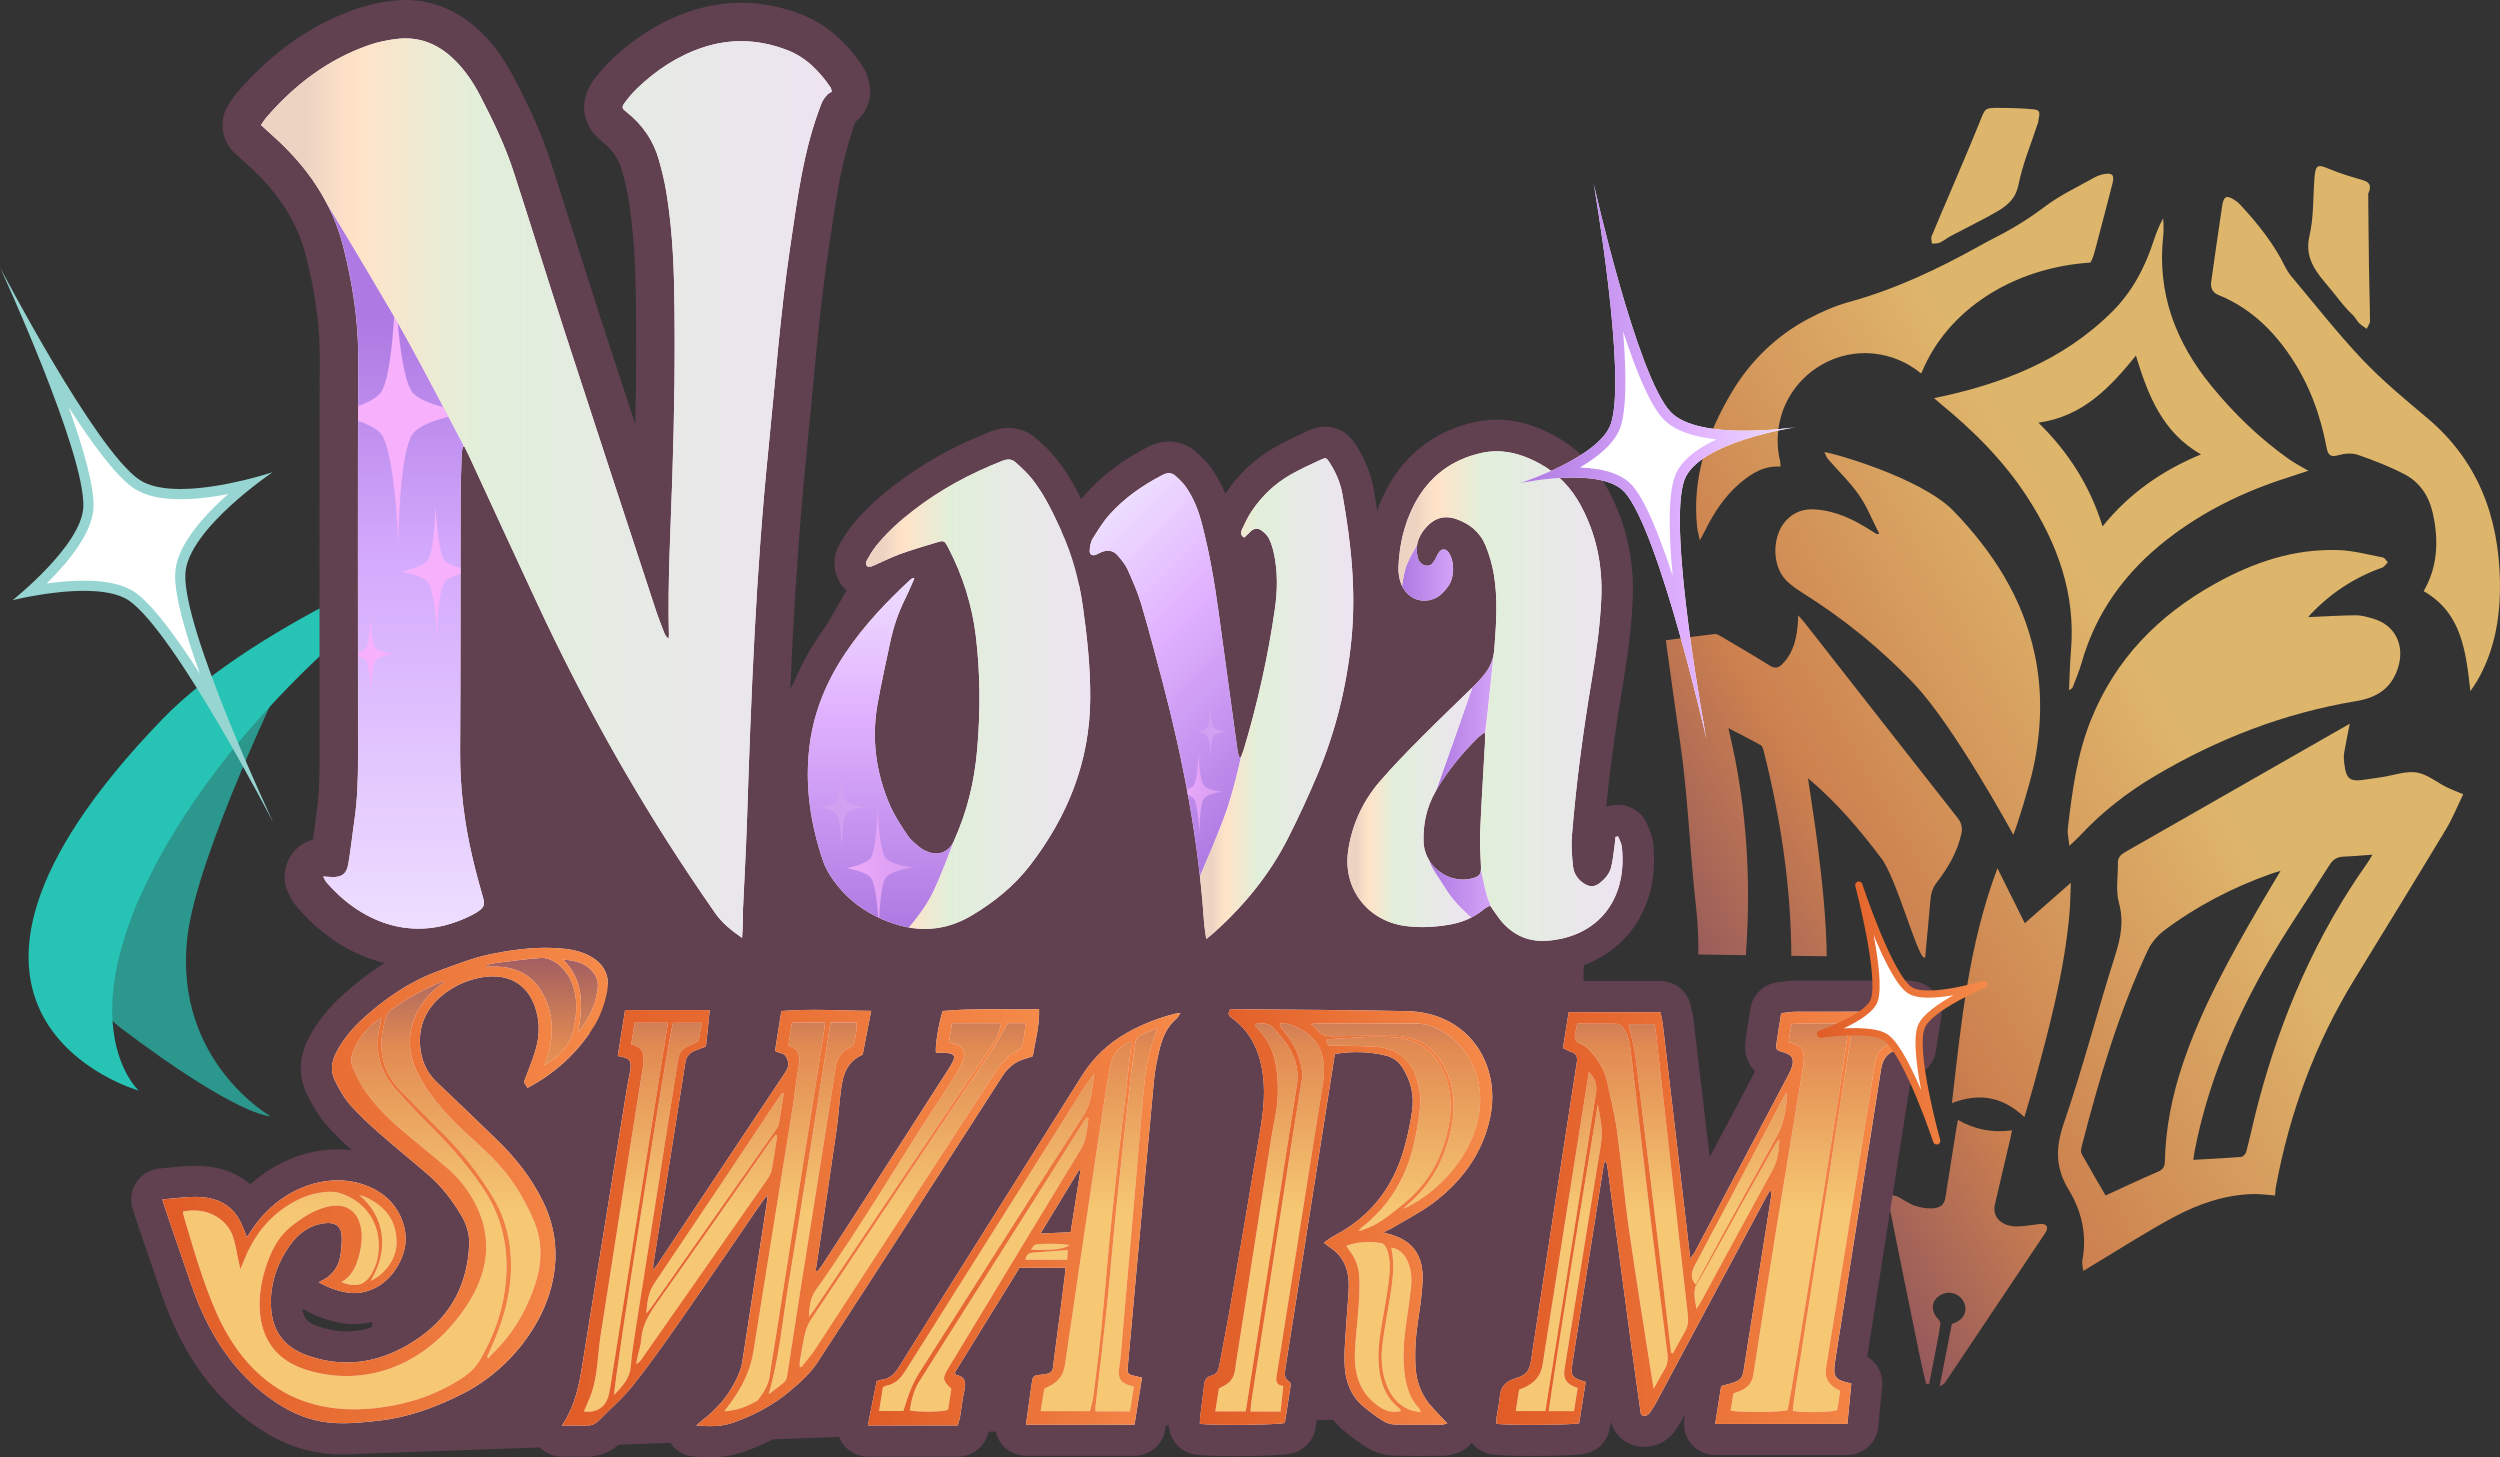 <svg viewBox="0 0 1106.43 644.94" xmlns:xlink="http://www.w3.org/1999/xlink" xmlns="http://www.w3.org/2000/svg" id="Layer_2"><rect x="0" y="0" width="1106.43" height="644.94" fill="#333333" stroke="none"/><defs><style>.cls-1{fill:url(#linear-gradient-2);}.cls-2{opacity:.69;}.cls-3,.cls-4{fill:#fff;}.cls-5{fill:url(#linear-gradient);opacity:.88;}.cls-6{fill:url(#linear-gradient-17);}.cls-7{fill:url(#linear-gradient-15);}.cls-8{fill:url(#linear-gradient-18);}.cls-4{stroke:url(#linear-gradient-33);stroke-linejoin:round;stroke-width:3.19px;}.cls-9{fill:url(#linear-gradient-28);}.cls-10{fill:url(#linear-gradient-14);}.cls-11{fill:url(#linear-gradient-20);}.cls-12{fill:url(#linear-gradient-6);}.cls-13{clip-path:url(#clippath-2);}.cls-14{fill:url(#linear-gradient-32);}.cls-15{fill:url(#linear-gradient-11);}.cls-16{clip-path:url(#clippath-1);}.cls-17{fill:url(#linear-gradient-10);}.cls-18{fill:url(#linear-gradient-16);}.cls-19{fill:#f6b0fc;}.cls-20{fill:url(#linear-gradient-31);}.cls-21{fill:#fcebf0;}.cls-22{fill:url(#linear-gradient-21);}.cls-23{fill:url(#linear-gradient-25);}.cls-24{fill:url(#linear-gradient-5);}.cls-25{clip-path:url(#clippath);}.cls-26{fill:none;}.cls-27{fill:url(#linear-gradient-7);}.cls-28{fill:#27c4b5;}.cls-29{fill:url(#linear-gradient-24);}.cls-30{fill:url(#linear-gradient-9);}.cls-31{fill:url(#linear-gradient-22);}.cls-32{fill:#96d5d1;}.cls-33{fill:url(#linear-gradient-3);}.cls-34{fill:url(#linear-gradient-27);}.cls-35{fill:#614050;}.cls-36{fill:url(#linear-gradient-29);}.cls-37{fill:url(#linear-gradient-30);}.cls-38{fill:url(#linear-gradient-23);}.cls-39{fill:url(#linear-gradient-19);}.cls-40{fill:url(#linear-gradient-4);}.cls-41{fill:url(#linear-gradient-8);}.cls-42{fill:url(#linear-gradient-12);}.cls-43{fill:url(#linear-gradient-13);}.cls-44{fill:url(#linear-gradient-26);}</style><linearGradient gradientUnits="userSpaceOnUse" y2="191.26" x2="1111.91" y1="408.92" x1="734.93" id="linear-gradient"><stop stop-color="#a25e62" offset="0"></stop><stop stop-color="#e28b52" offset=".2"></stop><stop stop-color="#f6c873" offset=".56"></stop><stop stop-color="#f6c873" offset=".95"></stop></linearGradient><linearGradient gradientUnits="userSpaceOnUse" gradientTransform="translate(-113.86) skewX(-9)" y2="423.95" x2="652.75" y1="625.02" x1="652.75" id="linear-gradient-2"><stop stop-color="#f6c873" offset=".05"></stop><stop stop-color="#f6c873" offset=".44"></stop><stop stop-color="#e28b52" offset=".8"></stop><stop stop-color="#a25e62" offset="1"></stop></linearGradient><linearGradient gradientUnits="userSpaceOnUse" y2="524.69" x2="269.03" y1="524.69" x1="71.84" id="linear-gradient-3"><stop stop-color="#e05c26" offset="0"></stop><stop stop-color="#f58a49" offset="1"></stop></linearGradient><linearGradient xlink:href="#linear-gradient-3" y2="538.89" x2="459.89" y1="538.89" x1="248.69" id="linear-gradient-4"></linearGradient><linearGradient xlink:href="#linear-gradient-3" y2="539.16" x2="845.6" y1="539.16" x1="662.3" id="linear-gradient-5"></linearGradient><linearGradient xlink:href="#linear-gradient-3" y2="538.64" x2="660.43" y1="538.64" x1="530.98" id="linear-gradient-6"></linearGradient><linearGradient xlink:href="#linear-gradient-3" y2="539.59" x2="522.45" y1="539.59" x1="384.08" id="linear-gradient-7"></linearGradient><linearGradient xlink:href="#linear-gradient-3" gradientTransform="translate(-113.86) skewX(-9)" y2="549.21" x2="963.06" y1="552.27" x1="960" id="linear-gradient-8"></linearGradient><linearGradient xlink:href="#linear-gradient-3" gradientTransform="translate(-113.86) skewX(-9)" y2="539.34" x2="967.01" y1="542.4" x1="963.95" id="linear-gradient-9"></linearGradient><linearGradient xlink:href="#linear-gradient-3" gradientTransform="translate(-113.86) skewX(-9)" y2="553.41" x2="961.41" y1="556.3" x1="958.52" id="linear-gradient-10"></linearGradient><linearGradient xlink:href="#linear-gradient-3" gradientTransform="translate(-113.86) skewX(-9)" y2="557.34" x2="959.84" y1="560.24" x1="956.95" id="linear-gradient-11"></linearGradient><linearGradient xlink:href="#linear-gradient-3" gradientTransform="translate(-113.86) skewX(-9)" y2="561.28" x2="958.26" y1="564.17" x1="955.37" id="linear-gradient-12"></linearGradient><linearGradient xlink:href="#linear-gradient-3" gradientTransform="translate(-113.86) skewX(-9)" y2="565.21" x2="956.69" y1="568.1" x1="953.79" id="linear-gradient-13"></linearGradient><linearGradient gradientUnits="userSpaceOnUse" y2="285.27" x2="661.49" y1="285.27" x1="661.49" id="linear-gradient-14"><stop stop-color="#ae79e2" offset="0"></stop><stop stop-color="#d3a3f7" offset="1"></stop></linearGradient><linearGradient xlink:href="#linear-gradient-14" y2="393.49" x2="659.83" y1="393.49" x1="632.58" id="linear-gradient-15"></linearGradient><linearGradient xlink:href="#linear-gradient-14" y2="319.66" x2="661.08" y1="319.66" x1="635.57" id="linear-gradient-16"></linearGradient><linearGradient xlink:href="#linear-gradient-14" y2="253.55" x2="643.11" y1="253.55" x1="620.5" id="linear-gradient-17"></linearGradient><linearGradient gradientUnits="userSpaceOnUse" y2="246.06" x2="472.58" y1="346.16" x1="572.67" id="linear-gradient-18"><stop stop-color="#ae79e2" offset="0"></stop><stop stop-color="#e1b2ff" offset=".62"></stop><stop stop-color="#eedeff" offset="1"></stop></linearGradient><linearGradient xlink:href="#linear-gradient-18" y2="354.66" x2="428.46" y1="354.68" x1="428.46" id="linear-gradient-19"></linearGradient><linearGradient gradientUnits="userSpaceOnUse" y2="255.75" x2="389.8" y1="410.5" x1="389.8" id="linear-gradient-20"><stop stop-color="#ae79e2" offset="0"></stop><stop stop-color="#e1b2ff" offset=".62"></stop><stop stop-color="#eedeff" offset="1"></stop></linearGradient><linearGradient gradientUnits="userSpaceOnUse" y2="79.57" x2="138.3" y1="79.63" x1="138.3" id="linear-gradient-21"><stop stop-color="#eedeff" offset="0"></stop><stop stop-color="#e1b2ff" offset=".51"></stop><stop stop-color="#ae79e2" offset="1"></stop></linearGradient><linearGradient gradientUnits="userSpaceOnUse" y2="89.92" x2="178.6" y1="411" x1="178.6" id="linear-gradient-22"><stop stop-color="#eedeff" offset="0"></stop><stop stop-color="#d4aafd" offset=".51"></stop><stop stop-color="#ae79e2" offset=".84"></stop></linearGradient><clipPath id="clippath"><path d="m547.64,331.73c-2.8-20.42-5.57-40.84-8.38-61.26-1.78-12.97-4-25.86-7.29-38.54-1.56-6.01-3.74-11.78-7.43-16.84-1.15-1.57-2.62-2.93-4.04-4.27-1.81-1.71-3.66-1.82-6.01-.6-8.75,4.52-16.74,10.08-23.33,17.4-2.94,3.27-5.31,7.1-7.62,10.87-.9,1.48-1.18,3.49-1.27,5.28-.08,1.69,1.18,2.34,2.77,1.73.8-.31,1.54-.77,2.33-1.11,2.81-1.19,5.4-.82,7.39,1.55,1.57,1.88,3.25,3.81,4.24,6.01,2.27,5.05,4.53,10.17,6.1,15.47,3.4,11.47,6.45,23.05,9.49,34.63,7.42,28.24,13.25,56.76,16.48,85.73,2.45-5.63,7.21-16.75,10.72-26.08,4.18-11.13,7.43-26.62,7.43-26.62-.3-.05-.61-.09-.92-.14-.22-1.07-.51-2.13-.65-3.2Z" class="cls-26"></path></clipPath><linearGradient gradientUnits="userSpaceOnUse" y2="350.81" x2="541.03" y1="350.81" x1="521.31" id="linear-gradient-23"><stop stop-color="#efabfa" offset="0"></stop><stop stop-color="#d59bf1" offset="1"></stop></linearGradient><linearGradient gradientUnits="userSpaceOnUse" y2="323.93" x2="542.33" y1="323.93" x1="529.82" id="linear-gradient-24"><stop stop-color="#d49ef1" offset="0"></stop><stop stop-color="#d1a3f1" offset="1"></stop></linearGradient><clipPath id="clippath-1"><path d="m411.5,377.26c-1.51-.47-3.04-1.17-4.26-2.15-2.01-1.61-4.14-3.28-5.54-5.38-2.88-4.28-5.79-8.66-7.83-13.37-6.17-14.26-8.2-29.21-5.52-44.58,1.61-9.23,3.72-18.38,5.64-27.56,1.4-6.67,3.56-13.08,6.61-19.2,1.46-2.93,2.71-5.97,4.05-8.96-.17-.11-.34-.22-.51-.32-.37.23-.8.4-1.11.69-10.73,9.91-20.75,20.47-28.9,32.65-8.14,12.16-13.73,25.38-15.71,39.97-2.42,17.86.13,35.21,5.88,52.14,1.01,2.98,2.74,5.82,4.57,8.41,4.94,6.98,11.41,12.32,19.07,16.07,4.8,2.35,9.59,3.99,14.36,4.82,1.57-1.85,6.31-7.59,9.44-13.28,3.79-6.89,10.6-25.45,10.34-24.88-1.99,4.33-6.01,6.33-10.58,4.91Z" class="cls-26"></path></clipPath><linearGradient xlink:href="#linear-gradient-24" y2="357.59" x2="382.5" y1="357.59" x1="363.37" id="linear-gradient-25"></linearGradient><linearGradient xlink:href="#linear-gradient-23" y2="384.53" x2="404.38" y1="384.53" x1="374.81" id="linear-gradient-26"></linearGradient><clipPath id="clippath-2"><path d="m209.13,379.67c-3.61-15.44-5.58-31.04-5.48-46.96.23-37.28.11-74.56.2-111.84.01-6.66.31-13.33.51-19.99.03-1.03.28-2.05.43-3.07.22-.04.44-.09.67-.13-4.72-9.05-16.86-32.25-25.47-47.83-7.8-14.12-25.82-44.08-35.41-59.93,3.17,6.08,5.69,12.56,7.43,19.53,3.99,15.97,6.59,32.08,6.54,48.66-.21,59.13-.1,118.26-.07,177.39,0,9.15-.27,18.26-1.59,27.33-.94,6.47-1.61,12.99-2.7,19.43-.79,4.68-3.07,6.17-7.85,5.85-.94-.06-1.89-.11-3.31-.19.62,1.1.92,1.89,1.43,2.5,13.72,16.04,37.28,28.65,64.86,14.33,1.2-.62,2.37-1.35,3.4-2.21,1.45-1.21,1.81-2.69,1.25-4.64-1.73-6.04-3.39-12.11-4.82-18.23Z" class="cls-26"></path></clipPath><linearGradient gradientUnits="userSpaceOnUse" y2="357.28" x2="651.65" y1="357.28" x1="596.31" id="linear-gradient-27"><stop stop-color="#edd4c2" offset=".08"></stop><stop stop-color="#f9dec6" offset=".13"></stop><stop stop-color="#ffe3c8" offset=".17"></stop><stop stop-color="#e1efda" offset=".38"></stop><stop stop-color="#ede4f1" offset="1"></stop></linearGradient><linearGradient xlink:href="#linear-gradient-27" y2="308.08" x2="718.1" y1="308.08" x1="618.91" id="linear-gradient-28"></linearGradient><linearGradient xlink:href="#linear-gradient-27" y2="309.22" x2="598.92" y1="309.22" x1="531.05" id="linear-gradient-29"></linearGradient><linearGradient xlink:href="#linear-gradient-27" y2="307.24" x2="482.51" y1="307.24" x1="383.31" id="linear-gradient-30"></linearGradient><linearGradient xlink:href="#linear-gradient-27" y2="216.05" x2="368.12" y1="216.05" x1="115.5" id="linear-gradient-31"></linearGradient><linearGradient xlink:href="#linear-gradient-18" y2="204.38" x2="794.94" y1="204.38" x1="672.57" id="linear-gradient-32"></linearGradient><linearGradient xlink:href="#linear-gradient-3" y2="448.32" x2="879.59" y1="448.32" x1="804.16" id="linear-gradient-33"></linearGradient></defs><g id="Colour_MidLogo"><g class="cls-2"><path d="m127.58,295.27S.75,415.13,53.39,454.91c52.64,39.78,66.29,39.09,66.29,39.09,0,0-42.61-24.25-36.85-78.57,3.91-36.83,44.74-120.17,44.74-120.17Z" class="cls-28"></path></g><path d="m61.4,482.66s-34.79-31.26,15.42-113.95c48.48-79.82,129.36-129.22,129.36-129.22,0,0-91.28,34.13-134.52,79-126.51,131.29-10.27,164.17-10.27,164.17Z" class="cls-28"></path><path d="m831.73,236.27c-3.06-5.98-5.41-12.03-9-17.2-3.96-5.69-9.1-10.55-13.65-15.84-.74-.86-1.11-2.05-1.65-3.08,1.21-.4,42.57,10.88,57.18,26.02,17.38,18.02,30.65,38.5,35.93,63.56,3.56,16.9,2.91,33.59-.69,50.3-1.58,7.33-7.36,26.32-8.84,29.39-1.05-2-26.21-47.93-43.57-66.41-14.7-15.65-31.27-29.03-49.43-40.46-2.57-1.62-5.14-3.35-7.29-5.47-7.05-6.93-6.3-20.8.1-27.09,3.62-3.57,7.55-4.84,12.36-4.54,9.32.59,17.36,4.52,25.04,9.45.75.48,1.5.94,2.26,1.39.09.05.24,0,1.26-.02Zm222.57,14.92c.99-.35,1.67-1.54,2.5-2.34-.74-.74-1.39-1.97-2.25-2.14-6.46-1.24-12.94-3.01-19.46-3.24-19.72-.71-37.65,5.33-54.8,14.89-25.24,14.05-44.22,33.51-55,60.5-6.14,15.38-8.25,31.69-10.15,47.99-.24,2.1.38,4.3.71,7.49,2.12-2.02,3.44-3.16,4.62-4.43,9.77-10.52,20.98-19.22,33.3-26.52,27.62-16.36,57.08-27.79,88.82-33.06,8.72-1.45,15.3-5.06,18.48-14.13,3.53-10.07-.68-19.55-10.99-22.46-2.43-.69-4.97-1.45-7.46-1.43-6.93.06-13.85.51-21,.81.18-.23.44-.66.78-1.02,8.95-9.54,19.56-16.52,31.9-20.9Zm-158.36,243.22c1.49-5.12,2.9-9.71,4.17-14.36,6.79-24.88,13.46-49.79,15.77-75.66.38-4.23.39-8.45.62-13.69-7.47,6.56-14.06,12.34-20.38,17.89-3.83-7.69-7.73-15.54-12.11-24.33-12.86,34.23-16.07,68.92-20.15,103.95,12.39-4.8,22.69-2.67,32.08,6.2Zm145.43-354.9c1.07,1,1.67,2.46,2.7,3.48.99.98,2.23,1.71,3.35,2.55.51-1.18,1.48-2.36,1.47-3.53-.04-7.72-.34-15.44-.45-23.17-.16-11.28-.23-22.56-.34-33.1,1.69-3.7.51-5.15-2.44-6.02-4.97-1.47-9.99-2.92-14.75-4.93-5.11-2.16-6.08-1.93-6.56,3.64-.75,8.6-.24,17.46-2.21,25.75-2.87,12,5.24,18.39,11.7,26.75,2.33,3.01,4.75,5.97,7.53,8.58Zm-106.54-1.6c8.92-8.87,14.59-19.76,18.43-31.66,1.05-3.26,2.34-6.44,4.13-9.65.02,2.51.3,5.04.02,7.52-2.9,25.46,5.43,47.31,21.33,66.73,10.04,12.26,21.34,23.2,34.29,32.37,2.55,1.81,5.38,3.23,8.58,5.12-3.2,1.06-6.14,2.06-9.09,3-19.44,6.17-37.52,14.97-53.66,27.58-18.26,14.27-31.3,32.1-37.66,54.6-1,3.53-2.47,6.94-3.77,10.38-.22.57-.66,1.06-1.74,1.52.28-5.81.37-11.64.86-17.44,2.13-25.13-5.94-47.34-19.35-68-10.56-16.28-24.17-29.75-39.14-41.93-.76-.62-1.48-1.3-2.11-1.85,29.76-6.07,57.04-16.55,78.87-38.28Zm10.47,19.47c-11.53,14.24-23.65,27.01-43.16,29.68,13.37,13.11,22.86,28.02,28.4,45.9,11.89-14.74,26.5-24.8,43.56-31.86-17.09-9.73-23.43-26.1-28.8-43.72Zm-86.73-50.03c1.7-.78,3.18-2.04,4.84-2.92,6.28-3.33,12.67-6.46,18.88-9.92,5.14-2.86,9.6-5.77,11.02-12.72,1.94-9.51,5.78-18.64,8.77-27.81-.06-2.17,2-5.16-1.82-5.56-5.13-.54-10.32-.63-15.49-.67-6.41-.05-6.17.16-8.55,6.1-4.39,10.94-9.09,21.76-13.68,32.63-2.57,6.07-5.23,12.1-7.7,18.21-.35.88.13,2.09.22,3.15,1.17-.14,2.47-.01,3.49-.48Zm44.15,434.36c-3.19.34-6.33.96-9.55,1.07-7.09.26-11.6-4.05-10.3-9.66,2.31-9.97,4.66-19.93,6.99-29.89.21-.92.37-1.85.59-2.98-8.82,1.22-16.49-.41-23.92-4.6-.22,1.1-.42,1.99-.56,2.88-1.65,10.38-3.32,20.75-4.93,31.14-.51,3.28-1.85,4.89-5.85,5.12-2.52.15-5.38-.35-7.81-1.2-2.6-.91-4.83-2.63-7.31-3.87-.98-.49-2.17-.67-3.27-.99-.34,1.15-1.18,2.34-.96,3.45,4.62,23.13,9.34,46.26,14.08,69.39.75,3.65,1.69,7.28,2.54,10.92l1.33-.03c1.07-5.46,2.16-10.93,3.2-16.39.64-3.35,1.3-6.7,1.76-10.08.1-.69-.42-1.64-1-2.25-4.2-4.34-2.62-10.05,3.56-11.53,1.45-.35,3.88.18,5.15,1.04,4.86,3.29,4.92,10.5-2.62,12.68-1.8,9.17-3.6,18.39-5.41,27.61,1.42-.53,2.18-1.33,2.77-2.21,14.42-21.51,28.82-43.02,43.22-64.54.47-.71,1.01-1.4,1.31-2.17.8-2.04-.4-3.19-3.01-2.91Zm180.11-193.32c2.24,1.11,4.61,1.98,7.32,3.13-2.57,5.28-4.69,10.61-7.61,15.46-13.38,22.22-26.95,44.32-40.51,66.42-17.51,28.53-28.83,59.38-34.85,92.24-.2,1.07-.18,2.19-.28,3.45-3.34-.23-6.61-.73-9.86-.64-12.49.33-24.08,4.39-34.88,10.15-12.2,6.51-23.84,14.07-35.72,21.18-1.26.75-2.51,1.53-4.43,2.69-.21-2-.67-3.36-.43-4.58,2.17-11.21-.27-21.89-5.96-31.2-6.14-10.05-5.9-18.95-2.12-29.91,8.36-24.26,14.73-49.2,22.53-73.67,2.53-7.93,4.02-15.18,1.75-23.55-1.51-5.54-.37-11.8-.45-17.74-.03-2.52,1.47-3.74,3.49-4.88,27.51-15.68,55-31.42,82.48-47.14,5.5-3.15,11.01-6.29,16.63-9.5-.88,4.51-1.79,8.72-2.49,12.97-.24,1.48-.12,3.05.06,4.56.89,7.14,2.41,8.26,9.44,7.17,2.51-.39,5.03-.73,7.55-1.12,5.03-.77,10.24-2.75,15.02-2,4.66.73,8.86,4.3,13.32,6.52Zm-116.95,122.96c8.2-24.64,20.75-47.18,33.69-69.53,3.03-5.24,6.19-10.41,9.76-16.41-2.14.67-3.43,1.02-4.67,1.47-16.76,5.99-32.41,14.11-46.66,24.76-3.01,2.25-5.82,5.46-7.4,8.84-13.07,27.99-21.76,57.49-29.41,87.32-.24.92-.32,2.16.1,2.92,3.51,6.27,7.16,12.47,10.58,18.37,7.66-3.51,15.09-7.08,22.67-10.29,2.4-1.02,3.51-2,3.57-4.83.32-14.6,3.16-28.78,7.77-42.62Zm84.11-93.1c-4.72.33-8.7.71-12.7.86-2.78.1-4.71,1.17-6.22,3.57-9.66,15.36-20.1,30.29-28.98,46.09-14.19,25.23-25.2,51.86-30.77,80.48-.28,1.41-.43,2.85-.61,4.06,7.42-.42,14.36-.74,21.28-1.31.8-.07,1.93-1.39,2.17-2.32,1.87-7.26,3.42-14.6,5.34-21.84,10.12-38.14,25.52-73.89,48.44-106.2.57-.8,1.02-1.68,2.04-3.38Zm56.4-121.28c-.58-28.45-9.77-53.18-32.24-72.03-9.91-8.32-19.93-16.64-28.8-26.01-11.08-11.71-21.03-24.5-31.44-36.84-.85-1.01-1.99-2.82-2.57-4.01-4.99-10.22-12.01-18.98-19.69-27.27-.92-1-1.97-1.88-3.13-2.57-3.19-1.91-4.3-1.28-4.99,2.52-.25,1.38-.42,2.76-.62,4.15-1.44,9.91-2.92,19.82-4.28,29.74-.36,2.58.42,4.77,3.13,5.87,13.68,5.54,23.87,15.21,31.98,27.25,8.21,12.2,13.2,25.74,15.91,40.13.62,3.27,1.55,4.65,5.28,3.56,2.67-.78,6-1.06,8.56-.18,7.04,2.43,14.06,5.16,20.66,8.59,6.71,3.49,10.77,9.53,12.48,17,2.81,12.27,2.21,24.12-3.98,34.76,16.94,9.71,18.63,26.57,20.69,44.26,1.34-2.03,2.2-3.21,2.93-4.46,8-13.75,10.43-28.89,10.12-44.44Zm-354.08-17.8c1.13-2.12,1.73-3.18,2.27-4.28,3.9-7.94,8.68-15.26,15.48-21.04,5.12-4.35,10.66-7.86,17.95-7.34-.03-.74-.08-1.46-.13-2.16-1.58-6.31-1.6-13.13.32-19.94,5.06-17.95,22.62-29.87,41.16-27.91,7.99.85,15.07,4,20.72,8.69.15-.12.3-.24.45-.39,11.33-27.74,40.51-46.36,74.55-48.59,1.05-1.35,1.63-3.55,2.64-7.38,2.43-9.22,4.86-18.44,7.21-27.68.96-3.78-.06-4.78-4.01-4.06-1.21.22-3.06.94-4.12,1.54-7.35,4.13-15.1,7.75-21.77,12.79-6.91,5.22-14.11,9.7-21.77,13.58-2.46,1.25-4.89,2.57-7.3,3.91-18.35,10.2-37.19,19.13-57.57,24.73-6.29,1.73-12.43,4.44-18.27,7.55-13.9,7.4-25.43,18.59-33.51,32.1-11.07,18.5-17.78,38.11-15.51,59.99.17,1.65.67,3.26,1.23,5.89Zm99.18,184.55c.35.06.55.08.55.08.79-8.5,1.57-17.01,2.31-25.51.26-2.91.9-5.25,2.71-7.6,5.1-6.62,9.31-13.71,11.06-22.09.47-2.27-.16-4.62-1.59-6.44-22.79-28.97-45.49-58.02-68.22-87.03-.64-.82-1.4-1.54-2.54-2.8,0,1.25.04,1.75,0,2.24-.44,7.09-1.67,13.89-6.91,19.28-1.73,1.77-3.29,2.18-5.62.72-7.1-4.46-14.36-8.67-21.58-12.94-.83-.49-1.85-1.14-2.7-1.04-6.87.78-13.72,1.73-21.71,2.77,2.06,14.77,4.08,29.83,6.29,44.86,3.6,24.38,4.26,48.27,7.04,72.75.81,7.18,1.14,14.34,1.08,21.47l21.01.29c2.1-29.03.87-58.05-4.8-87.07-.8-4.07-1.77-8.11-2.94-13.42,5.39,2.81,9.87,5.06,14.24,7.51.72.4,1.15,1.63,1.38,2.56,7.53,29.94,12.11,60.14,12.25,90.7l15.65.21c-.18-16.34-1.97-32.76-4.01-49.18-1.18-9.54-2.73-19.04-4.27-29.61,12.96,10.91,23.02,22.93,32.55,35.55,6.5,8.62,15.89,43.26,18.78,43.76Z" class="cls-5"></path><polygon points="295.61 272.97 310.53 128.85 354.57 60.85 338.62 324.3 400.52 216.05 708.74 242.72 701.95 381.9 696.59 624.55 159.26 643.38 191.86 300.7 204.53 161.52 295.61 272.97" class="cls-35"></polygon><path d="m328.43,423.59c-1.7,0-3.38-.51-4.83-1.5-4.72-3.25-10.09-7.38-14.19-13.29-4.38-6.32-8.29-12.07-11.96-17.58-24.73-37.14-47.36-77.61-67.25-120.27-5.98-12.83-12-25.86-17.88-38.59-.01,9.79-.01,19.57-.02,29.36,0,23.28-.01,47.36-.16,71.05-.09,14.74,1.63,29.45,5.25,44.97,1.48,6.33,3.22,12.56,4.72,17.83,1.49,5.23.04,10.15-3.98,13.5-1.41,1.17-3.07,2.26-4.92,3.22-9.21,4.78-18.64,7.21-28.01,7.21-23.55,0-39.7-14.76-47.22-23.56-.99-1.16-1.57-2.29-1.99-3.11-.11-.22-.24-.46-.39-.73-1.53-2.71-1.46-6.04.19-8.67,1.56-2.5,4.29-4,7.21-4,.16,0,.33,0,.5.01,0,0,2.12.12,2.49.14.53-3.3.96-6.63,1.41-10.12.34-2.62.67-5.24,1.06-7.85,1.33-9.12,1.5-18.31,1.5-26.1,0-12.08-.01-24.16-.02-36.24-.04-46.27-.07-94.12.09-141.18.05-14.21-2.01-29.44-6.28-46.58-4.21-16.89-13.57-31.62-28.61-45.03-1.18-1.05-2.34-2.11-3.55-3.22l-1.79-1.63c-3.17-2.88-3.7-7.68-1.23-11.19.29-.41.54-.78.77-1.13.62-.92,1.26-1.87,2.12-2.87,14.6-16.9,30.78-28.24,49.49-34.66,4.07-1.4,8.54-2.38,13.65-2.99,1.63-.2,3.26-.3,4.85-.3,10.02,0,19.11,3.81,27.01,11.31,5.24,4.98,9.75,11.19,13.79,18.99,5.22,10.09,11.11,22.12,15.23,34.84,3.65,11.26,7.28,22.72,10.79,33.8,3.75,11.83,7.62,24.06,11.52,36.04,10.04,30.9,20.32,62.25,30.35,92.81.11-3.13.23-6.25.35-9.36.21-5.39.41-10.77.59-16.16,1.02-31.38,1.28-57.6.82-82.51-.31-16.6-1.41-30.04-3.45-42.28-.61-3.69-1.56-7.76-2.97-12.79-1.93-6.87-5.7-12.44-11.54-17.03-5.72-4.5-6.46-10.19-2.09-16.03,2.08-2.78,4.13-5.13,6.25-7.17,9.94-9.55,20.47-16.1,32.19-20,6.5-2.17,13.14-3.26,19.73-3.26,7.73,0,15.58,1.51,23.34,4.48,11.87,4.55,18.98,13.47,23.3,19.78,1.06,1.55,1.38,3.02,1.54,3.8.03.16.08.35.14.62.92,3.49-.47,7.18-3.46,9.21-.26.17-.56.36-.9.56-.33.41-.44.6-.48.67-6.89,17.51-9.6,35.95-12.46,55.48-.3,2.03-.59,4.06-.9,6.09-3.18,21.36-5.24,43.31-7.23,64.55-.75,8.03-1.53,16.34-2.36,24.52-5.61,55.23-7.74,111.07-9.45,163.54-.29,8.95-.74,18.02-1.17,26.78-.23,4.67-.46,9.34-.67,14.01-.02.45,0,1.05.02,1.68.02.79.05,1.68.02,2.64-.05,1.58-.14,3.15-.25,4.97-.04.77-.09,1.59-.14,2.47-.17,3.07-1.98,5.81-4.74,7.17-1.19.58-2.47.87-3.74.87Z" class="cls-21"></path><path d="m179.43,17c8.06,0,15.08,3.2,21.16,8.97,5.08,4.82,8.9,10.56,12.09,16.73,5.62,10.87,10.92,21.9,14.7,33.55,7.53,23.25,14.75,46.6,22.31,69.85,13.47,41.44,27.08,82.83,40.66,124.23,1.08,3.28,2.37,6.49,3.61,9.72.37.96.91,1.86,1.91,2.65.06-.56.18-1.13.17-1.69-.58-23.35.76-46.65,1.52-69.96.9-27.64,1.34-55.29.82-82.94-.27-14.58-1.16-29.12-3.56-43.51-.77-4.61-1.91-9.18-3.17-13.69-2.44-8.7-7.35-15.81-14.46-21.41-2.03-1.6-2.17-2.08-.54-4.25,1.62-2.16,3.39-4.26,5.33-6.13,8.38-8.05,17.88-14.36,28.99-18.07,5.71-1.9,11.39-2.83,17.04-2.83,6.8,0,13.57,1.34,20.3,3.92,8.44,3.23,14.36,9.38,19.33,16.64.19.28.2.69.49,1.78-.52.35-1.48.76-2.1,1.47-.94,1.09-1.88,2.29-2.4,3.6-8.04,20.42-10.68,42.02-13.89,63.5-4.43,29.69-6.61,59.62-9.64,89.46-5.54,54.57-7.71,109.33-9.49,164.12-.44,13.57-1.23,27.13-1.83,40.69-.07,1.48.08,2.96.03,4.44-.07,2.19-.23,4.37-.38,7.25-5.09-3.51-9.04-6.82-12.03-11.14-4.01-5.78-7.97-11.6-11.87-17.45-25.3-37.99-47.34-77.8-66.63-119.15-10.22-21.92-20.32-43.91-30.47-65.86-.6-1.29-1.26-2.55-1.89-3.83-.25.05-.51.1-.76.15-.15,1.02-.4,2.04-.43,3.07-.2,6.66-.49,13.33-.51,19.99-.08,37.28.04,74.56-.2,111.84-.1,15.92,1.87,31.52,5.48,46.96,1.43,6.12,3.1,12.19,4.82,18.23.56,1.95.2,3.43-1.25,4.64-1.03.86-2.2,1.59-3.4,2.21-8.47,4.4-16.56,6.26-24.1,6.26-17.02,0-31.25-9.47-40.76-20.58-.52-.6-.81-1.39-1.43-2.5,1.43.08,2.37.13,3.31.19.41.03.79.04,1.16.04,3.99,0,5.96-1.61,6.68-5.89,1.09-6.45,1.76-12.96,2.7-19.43,1.32-9.07,1.59-18.18,1.59-27.33-.03-59.13-.14-118.26.07-177.39.06-16.59-2.55-32.7-6.54-48.66-4.96-19.85-16.1-35.85-31.2-49.31-1.72-1.53-3.41-3.1-5.28-4.8.96-1.37,1.58-2.43,2.37-3.34,12.57-14.56,27.47-25.88,45.81-32.18,3.82-1.31,7.89-2.11,11.91-2.59,1.3-.16,2.58-.23,3.84-.23m0-17c-1.93,0-3.91.12-5.87.36-5.72.69-10.75,1.8-15.39,3.39-20.17,6.92-37.56,19.07-53.16,37.15-1.19,1.38-2.05,2.66-2.74,3.68-.2.3-.42.62-.66.97-4.94,7.01-3.88,16.61,2.46,22.37.59.54,1.16,1.06,1.72,1.57,1.26,1.15,2.46,2.25,3.68,3.33,13.72,12.24,22.23,25.57,26.02,40.74,4.16,16.68,6.08,30.81,6.03,44.49-.16,46.98-.13,94.73-.09,140.9,0,12.19.02,24.37.02,36.56,0,7.48-.16,16.29-1.41,24.87-.39,2.71-.74,5.4-1.08,8-.14,1.06-.27,2.1-.41,3.13-4.08,1.11-7.68,3.72-9.99,7.42-3.29,5.28-3.43,11.94-.37,17.35.09.15.15.29.22.42.54,1.07,1.46,2.85,3.1,4.77,14.64,17.11,33.7,26.53,53.68,26.53,10.75,0,21.49-2.75,31.93-8.17,2.4-1.25,4.57-2.67,6.45-4.24,6.63-5.53,9.14-13.89,6.71-22.37-1.47-5.16-3.18-11.27-4.62-17.43-3.48-14.86-5.12-28.92-5.03-42.98.13-20.61.15-41.5.16-61.91.56,1.21,1.13,2.42,1.69,3.63,20.08,43.05,42.92,83.89,67.88,121.39,3.69,5.54,7.63,11.33,12.05,17.71,4.87,7.04,11,11.76,16.35,15.45,2.89,1.99,6.26,3.01,9.66,3.01,2.55,0,5.12-.57,7.49-1.74,5.52-2.71,9.15-8.19,9.49-14.34.05-.88.1-1.7.14-2.47.1-1.77.2-3.44.26-5.16.04-1.24,0-2.31-.02-3.18-.01-.37-.03-.88-.02-1.06.21-4.66.44-9.33.67-13.99.43-8.79.88-17.87,1.17-26.89,1.71-52.32,3.84-108.01,9.41-162.96.83-8.21,1.61-16.54,2.37-24.59,1.98-21.12,4.02-42.96,7.17-64.08.3-2.03.6-4.07.9-6.11,2.68-18.26,5.21-35.55,11.21-51.64,5.28-4.17,7.63-11.1,5.9-17.68-.03-.1-.04-.18-.05-.23-.25-1.16-.84-3.88-2.84-6.82-4.96-7.25-13.18-17.52-27.27-22.91-8.73-3.35-17.61-5.04-26.38-5.04-7.52,0-15.06,1.25-22.43,3.7-12.76,4.25-24.67,11.64-35.39,21.94-2.46,2.36-4.81,5.05-7.17,8.2-7.14,9.54-5.71,20.45,3.64,27.8,4.37,3.44,7.19,7.58,8.61,12.64,1.33,4.72,2.21,8.5,2.77,11.89,1.97,11.83,3.03,24.87,3.33,41.04.35,18.54.29,37.82-.19,59.45-5.13-15.68-10.27-31.41-15.34-47.03-3.88-11.95-7.75-24.16-11.49-35.96-3.52-11.1-7.15-22.58-10.81-33.87-4.31-13.31-10.39-25.73-15.77-36.12-4.48-8.66-9.54-15.61-15.48-21.25-9.4-8.93-20.76-13.65-32.86-13.65h0Z" class="cls-35"></path><path d="m682.66,423.43c-10.03,0-18.63-4.5-24.99-13.02-4.44,2.9-9.51,4.8-15.38,5.77-4.57.76-8.77,1.12-12.87,1.12-3,0-5.97-.21-8.82-.61-9.91-1.42-18.53-6.42-24.27-14.09-5.69-7.61-8.05-17.18-6.64-26.96,1.87-12.95,7.17-24.55,15.76-34.5,5.96-6.9,12.33-13.4,18.88-20,4.79-4.83,9.74-9.61,14.52-14.24,2.87-2.78,5.73-5.55,8.58-8.35,1.29-1.26,2.58-2.7,3.96-4.38,1.79-2.19,2.73-4.48,2.94-7.21.8-10.45,1.62-21.25-.1-31.55-.64-3.82-1.72-7.61-3.22-11.28-1.53-3.76-4.42-6.31-8.84-7.82-.78-.27-1.48-.4-2.09-.4-.37,0-.82.04-1.34.26.07,0,.13,0,.2,0,3.2,0,6.16,1.67,8.11,4.59,4.24,6.35,4.06,16.55-.41,22.75-.63.88-1.35,1.77-2.26,2.81-3.62,4.15-8.71,6.53-13.96,6.53-7.3,0-13.85-4.54-16.7-11.56-1.29-3.19-1.93-6.9-1.8-10.47.43-11.47,3.11-21.94,7.97-31.13,7.36-13.92,18.92-22.69,34.37-26.09,2.67-.59,5.4-.88,8.11-.88,7.34,0,14.68,2.07,22.44,6.34,8.94,4.91,15.99,12.09,20.96,21.35,7.27,13.54,10.6,28.57,9.91,44.69-.58,13.33-2.54,26.31-4.38,37.25-4.06,24.13-6.89,46.41-8.66,68.09-.32,3.95.05,8.24.49,12.29.06.54.25,1.29,1.17,2.04,1.5-1.33,1.86-2.24,1.99-2.84.42-1.89.69-3.9.98-6.04.1-.72.19-1.44.3-2.16.12-.82.2-1.71.29-2.64.05-.48.09-.96.14-1.43.32-3.07,2.63-5.57,5.66-6.14l1.15-.22c.43-.08.87-.12,1.3-.12,2.88,0,5.53,1.78,6.56,4.57.13.35.29.69.44,1.04.58,1.3,1.38,3.09,1.61,5.26,1.49,13.72-1.69,25.72-9.19,34.71-7.2,8.62-17.73,13.67-30.46,14.59-.82.06-1.63.09-2.44.09Zm-33.21-81.38c-3.05,3.83-5.7,7.7-8,11.67-3.17,5.48-4.66,11.76-4.42,18.66.18,5.28,5.06,9.91,10.44,9.91h0c.3,0,.6-.01.9-.04-.03-.65-.06-1.3-.09-1.94-.18-4.07-.38-8.27-.19-12.55.37-8.58.87-17.27,1.36-25.7Z" class="cls-21"></path><path d="m662.38,199.73c6.67,0,13.03,2.16,19.07,5.47,7.88,4.33,13.9,10.6,18.16,18.52,6.89,12.83,9.71,26.56,9.08,41.08-.53,12.24-2.26,24.33-4.28,36.39-3.83,22.78-6.86,45.66-8.73,68.69-.37,4.5.01,9.11.51,13.62.36,3.29,2.24,5.97,5.19,7.74,1.06.63,2.09.96,3.1.96,1.16,0,2.29-.43,3.42-1.31,2.51-1.95,4.53-4.29,5.24-7.42.65-2.87.96-5.83,1.38-8.75.2-1.43.31-2.88.46-4.33.38-.07.77-.14,1.15-.22.57,1.54,1.49,3.04,1.66,4.62,2.55,23.54-10.74,39.94-33.19,41.56-.65.05-1.3.07-1.93.07-8.38,0-15.19-4.07-20.14-11.28-.9-1.32-1.82-2.62-2.75-3.92-.06-.09-.21-.11-.66-.31-.73.46-1.72.93-2.54,1.61-4.5,3.74-9.7,5.8-15.42,6.75-3.9.65-7.81,1.03-11.72,1.03-2.6,0-5.21-.17-7.82-.54-16.54-2.37-27.36-16.61-24.98-33.12,1.68-11.66,6.47-22.05,14.13-30.92,5.88-6.81,12.21-13.25,18.55-19.64,7.56-7.62,15.37-15,23.04-22.53,1.58-1.55,3.07-3.22,4.47-4.94,2.64-3.22,4.17-6.83,4.5-11.11.85-11.1,1.67-22.2-.18-33.24-.73-4.34-1.98-8.68-3.64-12.76-2.4-5.89-7.02-9.74-13.06-11.8-1.51-.52-2.96-.78-4.36-.78-3.01,0-5.74,1.22-8.21,3.7-3.95,3.97-5.77,8.56-4.41,14.13.47,1.94,1.74,3.32,3.79,3.6.16.02.31.03.45.03,1.6,0,2.52-1.25,3.29-2.55.63-1.06,1.05-2.25,1.74-3.26.64-.93,1.42-1.39,2.2-1.39s1.63.5,2.29,1.48c2.59,3.89,2.48,10.96-.27,14.76-.58.8-1.21,1.56-1.86,2.31-2.43,2.79-5.6,4.12-8.69,4.12-4.22,0-8.31-2.49-10.21-7.19-.94-2.33-1.38-5.06-1.29-7.58.37-9.86,2.52-19.34,7.16-28.12,6.39-12.09,16.41-19.61,29.69-22.52,2.24-.49,4.44-.72,6.61-.72m-14.91,189.56c1.35,0,2.72-.17,4.08-.53,3.33-.88,4-1.87,3.88-5.18-.19-5.18-.57-10.37-.35-15.53.56-13.06,1.41-26.12,2.12-39.17.07-1.29,0-2.6,0-4.82-1.58,1.2-2.42,1.71-3.1,2.37-7.22,7.16-13.64,14.97-18.73,23.78-3.98,6.88-5.63,14.51-5.36,22.41.33,9.38,8.57,16.67,17.44,16.67m14.91-203.56c-3.22,0-6.45.35-9.61,1.04-17.31,3.8-30.81,14.05-39.06,29.65-5.36,10.13-8.31,21.62-8.78,34.14-.17,4.53.65,9.27,2.3,13.36,3.92,9.68,13.02,15.94,23.19,15.94,6.59,0,12.96-2.67,17.78-7.38-.13,4.64-.49,9.33-.84,13.96-.1,1.31-.47,2.21-1.37,3.31-1.21,1.48-2.34,2.73-3.45,3.82-2.82,2.76-5.72,5.57-8.52,8.29-4.81,4.66-9.79,9.48-14.64,14.37-6.64,6.69-13.1,13.28-19.21,20.35-9.48,10.98-15.33,23.79-17.39,38.08-1.68,11.63,1.15,23.05,7.97,32.15,6.86,9.17,17.12,15.14,28.88,16.83,3.17.45,6.47.68,9.8.68,4.48,0,9.06-.4,14.01-1.22,4.54-.75,8.76-2.03,12.63-3.83,7.21,7.26,16.42,11.17,26.58,11.17.97,0,1.96-.04,2.94-.11,14.67-1.06,26.88-6.97,35.32-17.09,8.74-10.48,12.47-24.29,10.77-39.95-.35-3.26-1.49-5.82-2.18-7.35-.1-.21-.2-.43-.28-.64-2.06-5.57-7.35-9.12-13.11-9.12-.86,0-1.73.08-2.6.24l-.95.18-.2.04c-.5.09-1,.22-1.48.36,1.74-17.1,4.15-34.72,7.3-53.49,1.88-11.15,3.87-24.4,4.46-38.11.75-17.39-2.86-33.64-10.73-48.3-5.62-10.47-13.61-18.6-23.75-24.17-8.82-4.85-17.26-7.2-25.81-7.2h0Z" class="cls-35"></path><path d="m409.27,418.12c-7.86,0-16.08-2.07-24.41-6.15-8.89-4.35-16.19-10.51-21.71-18.31-2.65-3.75-4.39-6.99-5.48-10.2-6.58-19.38-8.61-37.48-6.18-55.33,2.01-14.8,7.67-29.24,16.83-42.93,6.87-10.27,15.52-20.24,27.04-31.16-.56.26-1.13.52-1.71.78-1.59.73-3.23,1.48-4.91,2.19-1.22.52-2.66.8-4.04.8-2.83,0-4.67-1.15-5.71-2.11-3.15-2.91-3.29-7.78-1.61-10.81,1.29-2.33,2.83-5.02,4.79-7.5,4.55-5.74,10.2-11.15,17.76-17.01,11.87-9.2,25.3-16.7,41.05-22.91,1.89-.74,3.65-1.11,5.38-1.11,2.9,0,5.58,1.04,7.75,3,2.86,2.59,5.76,5.22,8.3,8.45,6.13,7.82,10.14,16.55,13.68,24.26,4.99,10.87,8.31,22.53,10.14,35.66,1.59,11.35,3.4,26.34,3.29,41.59-.21,27.83-9.7,54.1-28.22,78.07-6.95,8.99-15.89,16.7-27.33,23.58-7.87,4.73-16.18,7.13-24.69,7.13Zm-1.86-168.56c.17.09.34.19.51.29l.53.34c2.91,1.88,4.01,5.59,2.59,8.75-.41.91-.81,1.82-1.21,2.73-.92,2.12-1.88,4.31-2.97,6.49-2.7,5.4-4.72,11.29-6.02,17.5-.53,2.52-1.07,5.04-1.61,7.55-1.4,6.49-2.84,13.2-3.98,19.78-2.38,13.68-.68,27.34,5.05,40.6,1.82,4.2,4.56,8.29,7.21,12.24.75,1.12,2.34,2.4,3.87,3.62l.25.2c.15.12.74.54,1.95.92.29.09.56.14.78.14h0c.21,0,.78,0,1.36-1.28,5.31-11.6,8.61-24.51,9.79-38.39,1.48-17.37,1.29-33.35-.6-48.84-1.46-12.01-5-23.7-10.53-34.78-.65.2-1.3.39-1.94.59-1.71.52-3.38,1.02-5.02,1.54Z" class="cls-21"></path><path d="m446.35,203.37c1.1,0,2.12.35,3.05,1.19,2.63,2.38,5.31,4.81,7.49,7.59,5.44,6.94,9.16,14.88,12.83,22.86,4.94,10.76,7.94,22.04,9.57,33.71,1.88,13.45,3.32,26.95,3.22,40.57-.2,27.79-9.98,52.12-26.76,73.84-6.93,8.97-15.65,16.01-25.4,21.86-7.01,4.22-14.04,6.13-21.08,6.13s-14.19-1.94-21.33-5.43c-7.66-3.75-14.13-9.08-19.07-16.07-1.83-2.59-3.56-5.43-4.57-8.41-5.75-16.93-8.3-34.27-5.88-52.14,1.98-14.59,7.57-27.81,15.71-39.97,8.15-12.18,18.17-22.74,28.9-32.65.32-.29.74-.47,1.11-.69.17.11.34.22.5.32-1.34,2.99-2.59,6.03-4.05,8.96-3.05,6.11-5.22,12.52-6.61,19.2-1.92,9.18-4.03,18.33-5.64,27.56-2.68,15.37-.65,30.31,5.52,44.58,2.04,4.71,4.95,9.08,7.83,13.37,1.41,2.1,3.54,3.77,5.54,5.38,1.22.98,2.76,1.68,4.26,2.15.98.3,1.94.45,2.85.45,3.35,0,6.17-1.96,7.73-5.36,5.93-12.95,9.2-26.6,10.4-40.71,1.43-16.76,1.41-33.55-.62-50.28-1.66-13.6-5.74-26.52-12.05-38.7-1.19-2.3-1.67-3.14-2.86-3.14-.66,0-1.53.26-2.87.67-5.31,1.64-10.66,3.16-15.88,5.07-4.15,1.52-8.11,3.58-12.19,5.3-.36.15-.87.25-1.33.25-.4,0-.77-.08-.97-.26-.44-.4-.55-1.69-.23-2.27,1.25-2.26,2.55-4.52,4.15-6.54,4.78-6.03,10.5-11.13,16.56-15.83,11.99-9.3,25.23-16.37,39.33-21.93.98-.39,1.92-.62,2.82-.62m0-14c-2.6,0-5.27.54-7.95,1.59-16.38,6.46-30.37,14.27-42.77,23.89-8.02,6.21-14.04,12-18.95,18.19-2.3,2.9-4.01,5.88-5.43,8.46-3.47,6.26-2.18,14.58,3,19.35.83.77,1.74,1.43,2.73,1.98-5.57,6.21-10.32,12.28-14.46,18.48-9.76,14.58-15.79,30.01-17.95,45.88-2.57,18.94-.45,38.09,6.49,58.52,1.31,3.87,3.35,7.68,6.4,11.99,6.2,8.77,14.39,15.68,24.34,20.56,9.3,4.55,18.54,6.86,27.48,6.86,9.79,0,19.31-2.74,28.29-8.13,12.2-7.33,21.77-15.61,29.26-25.3,19.48-25.21,29.47-52.9,29.68-82.3.12-15.7-1.73-31.02-3.35-42.61-1.93-13.81-5.44-26.12-10.71-37.61-3.52-7.66-7.89-17.19-14.53-25.66-2.9-3.7-6.17-6.66-9.06-9.28l-.05-.04c-3.48-3.15-7.78-4.81-12.45-4.81h0Zm-34.31,170.66c-2.05-3.09-4.03-6.22-5.33-9.21-5.18-11.99-6.72-24.31-4.58-36.62,1.12-6.44,2.49-12.78,3.93-19.5.54-2.53,1.09-5.06,1.62-7.6,1.18-5.63,3.01-10.94,5.44-15.81.61-1.22,1.17-2.42,1.7-3.6,1.46,5.04,2.51,10.17,3.14,15.36,1.83,15.01,2.01,30.51.57,47.4-.9,10.53-3.08,20.45-6.49,29.58h0Z" class="cls-35"></path><path d="m533.85,422.6c-.86,0-1.73-.16-2.56-.49-2.37-.93-4.05-3.08-4.38-5.61-.12-.94-.25-1.83-.38-2.69-.28-1.92-.55-3.72-.68-5.65-2.18-32.27-8.09-66.4-18.05-104.34-2.81-10.69-5.99-22.81-9.43-34.42-1.39-4.71-3.44-9.39-5.77-14.59-.51-1.13-1.64-2.5-2.77-3.85-.11.05-.21.11-.32.16-.53.27-1.18.61-1.98.91-1.19.45-2.4.68-3.6.68-2.43,0-4.66-.94-6.28-2.64-1.66-1.74-2.5-4.1-2.37-6.66.17-3.58.9-6.31,2.29-8.59,2.2-3.59,4.93-8.06,8.39-11.91,6.62-7.36,14.9-13.55,25.32-18.93,2.07-1.07,4.06-1.59,6.06-1.59s5.06.58,7.97,3.32l.27.26c1.49,1.4,3.17,2.99,4.62,4.98,3.77,5.18,6.49,11.28,8.54,19.2,2.96,11.38,5.32,23.88,7.45,39.35,1.54,11.2,3.07,22.4,4.6,33.6,2.71-11.7,4.9-23.35,6.54-34.83,1.13-7.95,1.03-15-.31-21.56-.32-1.55-.71-2.93-1.17-4.11-.13.12-.26.25-.39.37-1.34,1.27-3.07,1.93-4.83,1.93-1.25,0-2.51-.33-3.64-1.02-3.58-2.18-6.41-6.67-3.58-12.73,1.35-2.9,2.74-5.88,4.67-8.76,5.26-7.85,11.92-14.08,19.79-18.52,4.45-2.51,9.09-4.67,13.46-6.66,1.35-.62,3.03-1.38,5.12-1.38,4.62,0,6.8,3.41,8.1,5.45,3.28,5.14,5.45,10.59,6.46,16.21,4.74,26.48,5.99,46.96,4.04,66.39-2.16,21.58-7.4,42.35-15.57,61.75-4.13,9.81-8.6,19.45-13.28,28.66-8.16,16.06-19.39,30.37-34.32,43.75-.71.64-1.41,1.21-2.22,1.87-.4.32-.83.68-1.33,1.09-1.28,1.06-2.86,1.61-4.47,1.61Z" class="cls-21"></path><path d="m586.44,202.83c.79,0,1.21.66,2.21,2.22,2.69,4.21,4.58,8.78,5.46,13.67,3.82,21.33,6.15,42.73,3.97,64.46-2.07,20.68-7,40.61-15.06,59.73-4.02,9.54-8.38,18.97-13.07,28.2-8.15,16.03-19.38,29.73-32.75,41.71-.91.81-1.87,1.56-3.35,2.78-.39-2.98-.85-5.43-1.01-7.91-2.43-35.85-9.15-70.95-18.26-105.64-3.04-11.58-6.09-23.16-9.49-34.63-1.57-5.3-3.83-10.41-6.1-15.47-.99-2.2-2.66-4.13-4.24-6.01-1.27-1.51-2.77-2.2-4.43-2.2-.94,0-1.94.23-2.96.66-.79.33-1.53.8-2.33,1.11-.39.15-.77.22-1.1.22-1.03,0-1.73-.68-1.67-1.95.09-1.79.37-3.8,1.27-5.28,2.31-3.77,4.68-7.6,7.62-10.87,6.58-7.32,14.57-12.88,23.33-17.4,1.03-.53,1.97-.81,2.85-.81,1.12,0,2.15.45,3.16,1.41,1.42,1.35,2.9,2.7,4.04,4.27,3.69,5.06,5.87,10.83,7.43,16.84,3.29,12.68,5.51,25.57,7.29,38.54,2.81,20.42,5.58,40.84,8.38,61.26.15,1.08.43,2.14.66,3.2.3.05.61.09.92.14.41-1.1.89-2.18,1.23-3.31,6.12-20.5,10.81-41.31,13.82-62.49,1.14-7.98,1.24-16.01-.38-23.95-.49-2.4-1.2-4.82-2.28-7-.72-1.45-2.09-2.74-3.46-3.67-.65-.44-1.32-.66-2-.66-.94,0-1.88.42-2.71,1.27-.92.93-1.89,1.81-2.78,2.66-1.96-1.19-1.41-2.64-.88-3.8,1.25-2.67,2.51-5.38,4.14-7.82,4.53-6.76,10.31-12.31,17.41-16.32,4.18-2.36,8.56-4.4,12.93-6.4,1.05-.48,1.7-.75,2.21-.75m0-14c-3.61,0-6.37,1.26-8.03,2.02-4.5,2.06-9.29,4.29-13.99,6.93-8.83,4.98-16.28,11.94-22.15,20.71-1.77-4.34-3.88-8.15-6.42-11.64-1.84-2.52-3.86-4.43-5.48-5.96l-.26-.25c-4.58-4.33-9.48-5.24-12.78-5.24-3.1,0-6.22.8-9.27,2.37-11.18,5.78-20.11,12.47-27.31,20.47-3.9,4.33-6.81,9.1-9.16,12.94-2,3.26-3.08,7.16-3.31,11.9-.22,4.48,1.31,8.68,4.3,11.82,2.96,3.1,6.99,4.81,11.35,4.81,1.03,0,2.05-.1,3.07-.29,1.95,4.38,3.54,8.16,4.66,11.96,3.4,11.5,6.57,23.56,9.37,34.21,9.85,37.51,15.68,71.21,17.84,103.03.15,2.2.45,4.23.73,6.19.12.82.25,1.68.37,2.58.66,5.05,4.02,9.35,8.76,11.22,1.66.65,3.39.97,5.12.97,3.21,0,6.38-1.1,8.93-3.22.48-.4.9-.74,1.28-1.05.84-.69,1.64-1.34,2.48-2.09,15.37-13.77,27.45-29.18,35.89-45.79,4.76-9.36,9.29-19.15,13.49-29.11,8.44-20.04,13.85-41.49,16.08-63.76,2.02-20.11.75-41.18-4.12-68.32-1.17-6.53-3.67-12.83-7.44-18.74-1.52-2.38-5.55-8.69-14.01-8.69h0Zm-35.81,63.08s.09,0,.14,0c.1.87.18,1.76.24,2.66-.15-.89-.3-1.78-.46-2.66.03,0,.05,0,.08,0h0Z" class="cls-35"></path><path d="m151.81,636.79c-5.22,0-9.83-.53-14.09-1.61-5.63-1.43-10.97-3.64-15.88-6.57-16.87-10.06-29.57-24.94-38.84-45.47-2.91-6.44-5.18-13.17-7.38-19.68-.82-2.44-1.64-4.88-2.5-7.3-1.69-4.79-3.34-9.67-4.93-14.39-.64-1.91-1.29-3.82-1.94-5.72-.2-.59-.38-1.17-.61-1.93l-.38-1.21c-.62-2-.31-4.17.86-5.9,1.17-1.73,3.06-2.84,5.14-3.01,1.56-.13,3.09-.29,4.6-.44,3.41-.35,6.94-.71,10.44-.71,2.52,0,4.79.18,6.96.56,7.37,1.29,13.27,4.98,17.27,10.75,10.18-11.62,24.56-18.62,38.89-18.62,5.97,0,11.69,1.18,17.01,3.52,9.38,4.12,15.65,11,18.64,20.47,2.88,9.11,1.14,18.52-5.03,27.19-5.54,7.8-14.25,12.45-23.3,12.45-1.21,0-2.43-.08-3.62-.25-5.1-.72-9.97-2.42-15.34-5.34-2.18-1.19-3.55-3.46-3.58-5.95-.03-2.49,1.28-4.79,3.43-6.04.6-.35,1.19-.66,1.75-.96.62-.33,1.32-.7,1.57-.91,1.51-1.25,2.47-2.75,2.76-4.34.48-2.6.71-5,.69-7.16-4.2.54-7.64,2.83-10.54,7-5.11,7.37-7.41,14.81-7.03,22.76.38,7.92,3.84,12.64,11.21,15.31,5.19,1.88,10.39,2.83,15.46,2.83,9.52,0,19.07-3.35,28.4-9.96,11.89-8.43,18.07-19.91,18.87-35.1.18-3.34-.58-6.33-2.39-9.4-4.07-6.9-8.45-12.32-13.39-16.57-2.96-2.54-6.01-5.1-8.97-7.58-4.19-3.51-8.53-7.15-12.73-10.85-4.26-3.76-9.22-8.28-13.62-13.29-3.32-3.78-5.68-8.17-7.56-11.96-2.06-4.17-3.6-10.84.71-18.98,3.26-6.15,7.69-11.7,13.53-16.99,11.45-10.34,22.86-17.53,34.88-21.96,1-.37,2.01-.74,3.01-1.12,7.05-2.63,14.35-5.35,21.85-6.87,9.74-1.97,17.83-2.89,25.47-2.89,3.1,0,6.15.16,9.05.48,6.53.71,11.83,2.52,16.2,5.51,7.39,5.07,10.42,12.94,8.53,22.17-1.39,6.79-3.71,12.66-7.11,17.93-7.9,12.27-18.52,21.98-31.57,28.87-1.02.54-2.12.8-3.21.8-2.3,0-4.53-1.15-5.83-3.22l-1.6-2.55c-1.13-1.8-1.36-4.02-.63-6.01.61-1.68,1.24-3.31,1.85-4.9,1.25-3.25,2.43-6.32,3.28-9.28,1.43-5.03,1.35-9.93-.26-14.56-2.06-5.94-6.03-8.82-12.14-8.82-1.39,0-2.88.16-4.43.46-4.09.81-7.87,2.37-11.24,4.63-6.96,4.68-10.13,10.51-9.72,17.8.29,5.05,2.05,9.03,5.4,12.16,9.24,8.67,18.59,17.74,26.84,25.73,9.24,8.96,16.22,18.31,21.33,28.58,18.26,36.69-5.24,77.4-37.47,94.08-14.33,7.42-27.6,11.72-40.57,13.15-6.08.67-11.15,1.18-16.48,1.18Zm-7.49-89.83h0Z" class="cls-21"></path><path d="m241.58,419.47c2.78,0,5.55.14,8.3.44,4.81.53,9.26,1.75,13.05,4.35,5.05,3.47,7.05,8.44,5.68,15.11-1.11,5.44-3,10.7-6.15,15.58-7.26,11.27-16.81,20.08-29,26.51-.66-1.06-1.28-2.04-1.6-2.54,1.91-5.22,3.93-9.9,5.28-14.66,1.85-6.5,1.67-12.79-.37-18.69-3.03-8.72-9.66-13.45-18.64-13.45-1.83,0-3.75.2-5.76.59-4.83.95-9.47,2.79-13.75,5.67-8.99,6.05-13.3,14.15-12.74,23.9.38,6.68,2.83,12.35,7.56,16.78,9.01,8.46,17.89,17.06,26.76,25.66,8.04,7.8,14.89,16.51,19.96,26.71,17.04,34.23-7.04,70.71-34.47,84.91-12.29,6.36-24.97,10.96-38.16,12.42-5.27.58-10.54,1.14-15.73,1.14-4.2,0-8.35-.37-12.39-1.4-5.06-1.29-9.72-3.22-14.05-5.81-16.77-10.01-28.15-24.8-36.1-42.39-3.83-8.48-6.53-17.58-9.66-26.44-2.35-6.65-4.57-13.35-6.84-20.04-.27-.8-.51-1.62-.94-2.99,5.07-.42,9.86-1.12,14.47-1.12,1.96,0,3.88.13,5.78.46,6.64,1.16,11.41,4.7,14.31,10.46,1.04,2.07,1.82,4.29,2.9,6.87.97-1.45,1.78-2.67,2.6-3.88,9.14-13.46,23.57-21.22,37.53-21.22,4.89,0,9.72.95,14.24,2.94,7.33,3.22,12.42,8.56,14.84,16.24,2.25,7.12.82,14.25-4.08,21.14-4.29,6.04-10.98,9.56-17.7,9.56-.88,0-1.77-.06-2.65-.19-4.61-.65-8.77-2.26-13.01-4.57,1.61-.93,3.07-1.54,4.25-2.51,2.73-2.25,4.55-5.17,5.15-8.39.58-3.11.9-6.3.79-9.35-.15-4.09-2.24-6.01-6-6.01-.53,0-1.08.04-1.67.11-6.52.82-11.57,4.42-15.38,9.91-5.89,8.49-8.71,17.47-8.25,27.02.53,10.92,5.9,17.89,15.74,21.45,5.93,2.14,11.87,3.24,17.8,3.24,10.86,0,21.69-3.66,32.38-11.23,14.54-10.3,20.91-24.29,21.76-40.35.26-4.97-.98-9.26-3.34-13.26-4.05-6.87-8.81-13.11-14.83-18.29-7.17-6.17-14.54-12.13-21.64-18.38-4.54-4-9.01-8.13-12.99-12.67-2.68-3.06-4.73-6.76-6.56-10.47-1.91-3.87-1.85-8.05.62-12.71,3.08-5.8,7.19-10.7,12.07-15.11,9.8-8.85,20.52-16.14,32.65-20.61,7.88-2.91,15.85-6.07,23.85-7.69,8.03-1.63,16.12-2.75,24.1-2.75m0-13.76c-8.1,0-16.63.96-26.83,3.03-8.03,1.63-15.58,4.44-22.88,7.16-1,.37-2,.74-2.99,1.11-12.86,4.74-25,12.37-37.11,23.31-6.45,5.83-11.36,12-15,18.87-5.68,10.71-3.58,19.65-.81,25.25,2.07,4.19,4.71,9.07,8.56,13.46,3.6,4.1,7.5,7.84,11.13,11.14-2.04-.25-4.11-.38-6.2-.38-13.88,0-27.75,5.71-38.65,15.49-4.45-3.86-9.96-6.41-16.33-7.52-2.56-.45-5.22-.66-8.14-.66-3.85,0-7.55.38-11.13.74-1.54.16-3,.31-4.47.43-4.17.34-7.95,2.56-10.29,6.03-2.33,3.47-2.97,7.81-1.72,11.8.14.45.26.84.37,1.19.26.83.46,1.48.67,2.11.65,1.9,1.29,3.81,1.93,5.72,1.6,4.74,3.25,9.64,4.96,14.47.83,2.36,1.63,4.72,2.47,7.22,2.25,6.66,4.57,13.56,7.62,20.3,9.87,21.86,23.47,37.74,41.59,48.55,5.47,3.27,11.43,5.73,17.71,7.33,4.82,1.22,9.98,1.82,15.78,1.82,6.12,0,12.28-.68,17.23-1.23,13.82-1.52,27.88-6.06,42.97-13.87,35.13-18.18,60.59-62.83,40.47-103.26-5.46-10.98-12.89-20.94-22.7-30.46-.06-.06-.12-.12-.18-.18,1.25.37,2.55.55,3.87.55,2.17,0,4.37-.51,6.41-1.59,14.11-7.45,25.6-17.96,34.15-31.23,3.86-6,6.5-12.63,8.06-20.28,2.44-11.93-1.71-22.58-11.38-29.21-5.33-3.65-11.65-5.84-19.34-6.68-3.15-.35-6.45-.52-9.8-.52h0Zm-22.13,79.13c-5.38-5.19-10.99-10.56-16.59-15.81-1.38-1.29-2.99-3.32-3.24-7.54-.2-3.42.44-7.49,6.69-11.7,2.6-1.75,5.54-2.96,8.73-3.59,1.11-.22,2.16-.33,3.09-.33,2.71,0,4.41.67,5.64,4.2,1.15,3.31,1.19,6.71.14,10.42-.76,2.67-1.89,5.6-3.08,8.7-.62,1.6-1.25,3.26-1.89,5.01-1.28,3.49-1.08,7.33.5,10.65h0Zm-62.71,101.2c11.28,0,22.09-5.74,28.92-15.35,5.39-7.59,7.97-15.71,7.64-23.87.5,1.26.69,2.48.61,3.86-.69,13.13-5.77,22.61-15.98,29.85-8.26,5.85-16.25,8.7-24.43,8.7-4.27,0-8.69-.81-13.12-2.42-4.28-1.55-6.04-3.49-6.54-7.59.21.13.43.26.66.38,6.11,3.33,11.73,5.28,17.67,6.12,1.51.21,3.05.32,4.58.32h0Z" class="cls-35"></path><path d="m314.18,638.06c-2.38,0-4.75-.16-6.54-.3-2.76-.21-5.12-2.06-6-4.68-.88-2.62-.1-5.52,1.98-7.35.39-.35.73-.66,1.04-.93.68-.62,1.33-1.2,2.08-1.78,5.18-3.96,9.1-8.43,11.96-13.66,1.8-3.3,2.72-5.7,3.08-8.02,2.26-14.87,4.6-29.96,6.88-44.69-6.98,10.19-14.14,20.62-21.28,30.87-7.42,10.65-14.17,20.23-21.67,29.67-3.49,4.39-7.48,8.25-11.35,11.99-1.5,1.45-3.05,2.94-4.5,4.41-2.79,2.82-6.28,4.25-10.37,4.25-.25,0-.51,0-.77-.02-1.05-.04-2.21-.07-3.65-.07-.95,0-1.92,0-2.93.02-1.11,0-2.26.02-3.46.02-2.54,0-4.87-1.4-6.07-3.63s-1.07-4.95.34-7.06c5.48-8.21,6.86-17.01,8.33-26.33l.37-2.32c5.99-37.33,12.02-74.67,18.06-112.01l.46-2.84c.55-3.42,1.11-6.55,1.7-9.54-3.5-.8-5.82-4.19-5.25-7.78l3.22-20.33c.53-3.34,3.41-5.8,6.79-5.8h37.47c1.94,0,3.79.82,5.1,2.26,1.3,1.44,1.94,3.36,1.75,5.29l-.25,2.59c-.18,1.89-.37,3.75-.56,5.6-.19,1.83-.39,3.65-.59,5.54l-.27,2.47c-.28,2.59-2,4.8-4.43,5.71-.58.22-1.14.42-1.69.62-1.06.38-1.97.71-2.8,1.07-.1.04-.18.08-.25.11-3.21,20.54-6.53,41.39-9.76,61.67l3.09-4.64c12.56-18.88,25.12-37.76,37.7-56.63-.03-.01-.06-.03-.09-.04-.19-.09-.4-.19-.64-.29-2.96-1.21-4.69-4.29-4.19-7.44l2.79-17.65c.5-3.13,3.06-5.51,6.22-5.78,4.52-.38,9.25-.56,14.9-.56,4.47,0,9.01.11,13.4.22,3.95.1,8.03.2,12.08.22,2.05.01,3.99.93,5.29,2.52s1.82,3.67,1.43,5.68l-3.77,19.4c-.43,2.23-1.93,4.09-4.01,5-3.3,1.43-4.56,3.62-5.39,9.36-.43,2.95-.71,5.89-1.01,9-.29,3.07-.6,6.24-1.06,9.44-1.61,11.2-3.29,22.54-4.95,33.68,2.62-4.04,5.25-8.13,7.89-12.23,10.54-16.39,21.06-32.79,31.57-49.2l.48-.75c-2.44-.78-4.3-2.88-4.7-5.5-.68-4.43,1.53-16.44,3.28-21.64.87-2.58,3.17-4.4,5.88-4.65,7.52-.7,14.95-.8,21.23-.8,2.16,0,4.33.01,6.5.02,2.16.01,4.32.02,6.49.02,3.45,0,6.28-.03,8.92-.1.06,0,.12,0,.18,0,3.68,0,6.72,2.9,6.87,6.59.25,6.01-.84,11.59-1.9,16.98-.36,1.82-.69,3.54-.98,5.27-.42,2.53-2.2,4.61-4.63,5.42-.39.13-.75.25-1.1.37-.87.29-1.66.56-2.45.79-2.7.78-4.56,2.22-6.23,4.81l-3.19,4.96c-25.73,40.01-52.34,81.38-78.79,121.94-3.66,5.61-8.8,10.15-13.33,13.98-7.6,6.4-16.41,11.35-26.93,15.14-3.99,1.43-8.13,2.1-13.03,2.1h0Z" class="cls-21"></path><path d="m459.86,446.61c.29,7.07-1.65,13.92-2.79,20.84-1.25.41-2.27.79-3.3,1.08-4.31,1.24-7.56,3.74-10.11,7.69-27.23,42.33-54.44,84.67-81.95,126.86-3.05,4.68-7.61,8.77-12.01,12.47-7.44,6.27-15.87,10.71-24.82,13.93-3.59,1.29-7.07,1.7-10.7,1.7-1.95,0-3.94-.12-6.02-.28,1.22-1.07,1.95-1.79,2.75-2.41,5.73-4.38,10.41-9.58,13.82-15.83,1.81-3.32,3.29-6.65,3.84-10.29,3.61-23.73,7.32-47.46,10.99-71.18.08-.51.06-1.02.12-2.17-.96,1.11-1.62,1.74-2.11,2.46-11.94,17.37-23.78,34.81-35.84,52.11-6.91,9.92-13.88,19.84-21.41,29.33-4.52,5.7-10.17,10.6-15.35,15.83-1.59,1.6-3.43,2.21-5.48,2.21-.16,0-.32,0-.48-.01-1.3-.06-2.61-.07-3.96-.07-2.01,0-4.1.04-6.38.04,6.81-10.21,8.07-20.81,9.77-31.38,6.15-38.28,12.33-76.56,18.51-114.84.53-3.28,1.11-6.56,1.77-9.83,1.08-5.41.33-6.6-5.31-7.51,1.09-6.86,2.14-13.48,3.22-20.33h37.47c-.27,2.78-.53,5.47-.81,8.16-.27,2.6-.56,5.2-.86,7.98-1.76.66-3.31,1.16-4.82,1.82-2.3,1-3.84,2.37-4.27,5.1-4.65,29.76-9.42,59.52-14.15,89.28-.1.63-.08,1.25-.17,2.67.96-1.19,1.48-1.75,1.89-2.37,18.67-28.05,37.32-56.11,56.01-84.15,1.28-1.92,2.44-3.68,1.76-5.92-.54-1.76-1.22-3.2-3.27-3.53-.73-.12-1.37-.53-2.41-.96.9-5.66,1.8-11.38,2.8-17.65,4.79-.4,9.54-.53,14.32-.53,8.36,0,16.77.4,25.44.45-1.3,6.66-2.53,13.02-3.77,19.4-6.94,3.01-8.6,8.75-9.46,14.68-.9,6.16-1.19,12.3-2.07,18.46-2.76,19.27-5.68,38.54-8.54,57.81-.23,1.55-.49,3.1-.73,4.64.24.1.49.21.73.31.79-1.02,1.68-1.99,2.37-3.06,7.26-11.17,14.51-22.35,21.72-33.55,10.92-16.98,21.81-33.98,32.71-50.97,1.13-1.77,2.31-3.54,3.23-5.39.96-1.94.56-3.11-1.38-3.49-1.95-.39-4.08-.27-6.18-.38-.4-2.61,1.26-13.23,3-18.39,6.89-.64,13.72-.77,20.59-.77,4.31,0,8.63.05,12.99.05,3.01,0,6.04-.02,9.09-.1m0-13.76c-.12,0-.24,0-.36,0-2.58.07-5.35.1-8.74.1-2.16,0-4.31-.01-6.45-.02-2.18-.01-4.36-.02-6.54-.02-6.44,0-14.07.1-21.87.83-5.41.51-10.02,4.15-11.76,9.31-1.72,5.11-4.54,18.52-3.56,24.88.34,2.19,1.18,4.19,2.4,5.9-6.39,9.98-12.9,20.13-19.41,30.27.11-.75.21-1.49.32-2.24.48-3.36.8-6.62,1.1-9.76.29-3.03.57-5.89.97-8.67.39-2.7.77-3.57.92-3.83.06-.04.19-.11.41-.21,4.16-1.81,7.16-5.54,8.03-10l1.77-9.1,2-10.3c.78-4.02-.27-8.18-2.87-11.35s-6.47-5.01-10.57-5.04c-3.98-.02-8.03-.12-11.94-.22-4.43-.11-9.01-.23-13.57-.23-5.84,0-10.76.19-15.48.58-6.31.53-11.44,5.3-12.43,11.56l-.68,4.29-2.12,13.36c-.59,3.72.38,7.4,2.49,10.28-6.61,9.92-13.21,19.84-19.82,29.76,1.4-8.86,2.81-17.75,4.19-26.59.31-.11.64-.23.96-.35,4.87-1.82,8.3-6.24,8.86-11.41l.27-2.5c.21-1.89.41-3.72.59-5.55.19-1.88.38-3.75.56-5.66l.25-2.57c.38-3.87-.89-7.71-3.5-10.59s-6.31-4.52-10.19-4.52h-37.47c-6.77,0-12.53,4.92-13.59,11.61l-1.19,7.48-2.04,12.85c-.76,4.77,1.04,9.37,4.38,12.38-.28,1.59-.56,3.22-.83,4.92-6.04,37.41-12.29,76.1-18.52,114.86-.12.78-.25,1.56-.37,2.34-1.41,8.92-2.62,16.63-7.26,23.58-2.82,4.22-3.08,9.65-.69,14.13,2.39,4.48,7.06,7.27,12.13,7.27,1.22,0,2.38-.01,3.51-.02.98,0,1.93-.02,2.86-.02,1.34,0,2.41.02,3.36.06.36.02.71.02,1.07.02,5.91,0,11.18-2.17,15.26-6.28,1.4-1.42,2.86-2.82,4.4-4.31,4.03-3.89,8.19-7.91,11.96-12.66,7.6-9.58,14.43-19.26,21.92-30.02,1.41-2.03,2.83-4.06,4.24-6.1-.77,4.99-1.53,9.98-2.29,14.95-.22,1.47-.94,3.24-2.31,5.76-2.39,4.37-5.69,8.13-10.1,11.49-.98.75-1.77,1.46-2.52,2.15-.28.26-.6.54-.97.87-4.16,3.65-5.72,9.44-3.97,14.69,1.75,5.25,6.48,8.94,12,9.36,1.92.15,4.45.32,7.07.32,5.72,0,10.6-.8,15.36-2.51,11.3-4.07,20.8-9.41,29.03-16.35,5.27-4.44,10.69-9.39,14.66-15.48,26.48-40.6,53.11-82.01,78.87-122.06l3.13-4.87c.91-1.41,1.52-1.68,2.35-1.92,1-.29,1.89-.59,2.75-.88.33-.11.68-.23,1.05-.35,4.86-1.61,8.43-5.78,9.26-10.83.27-1.62.59-3.3.94-5.07,1.08-5.51,2.3-11.76,2.02-18.58-.31-7.39-6.39-13.19-13.74-13.19h0Z" class="cls-35"></path><path d="m678.03,637.47c-4.83,0-13.42-.07-16.72-.55-3.44-.5-5.96-3.49-5.88-6.96,0-.21,0-.42,0-.64,0-.79-.02-1.87.15-3.08.17-1.21.39-2.42.6-3.63.31-1.78.61-3.45.74-5,.59-7.14,4.5-11.89,11.63-14.11,1.11-.35,1.65-.6,1.89-.73.1-.28.26-.9.46-2.22l1.71-11.17c5.93-38.79,12.06-78.88,18.18-118.35-.33-.17-.65-.33-.96-.49-.33-.17-.67-.34-1.02-.51-2.75-1.31-4.32-4.28-3.84-7.29l2.51-15.87c.53-3.34,3.41-5.8,6.79-5.8h40.62c3.28,0,6.1,2.31,6.75,5.53.09.47.2.94.31,1.43.29,1.31.63,2.79.82,4.42,3.11,26.29,6.19,52.59,9.28,78.89l.42,3.61c11.05-20.92,22.1-41.84,33.14-62.76.07-.13.14-.27.22-.42-5.5-2.1-7.15-5.35-6.26-11.75.4-2.88.86-5.7,1.34-8.68.21-1.3.43-2.64.65-4.01.49-3.08,2.99-5.45,6.09-5.77.66-.07,1.31-.15,1.95-.24,1.62-.21,3.29-.42,5.1-.43,12.36-.05,24.73-.05,36.26-.05h12.55c1.01,0,1.83.14,2.49.26.18.03.38.07.59.1,1.82.26,3.47,1.24,4.56,2.72,1.09,1.48,1.55,3.34,1.26,5.16l-2.39,15.11c-.38,2.38-1.97,4.39-4.2,5.29-.42.17-.84.35-1.26.53-1.07.46-2.29.98-3.59,1.42-.57.2-1.03.35-1.42,1.81-.19.73-.33,1.61-.48,2.55l-20.02,127.3c-.13.85-.22,1.49-.27,1.98.48.12,1.11.27,1.96.44,3.45.7,5.82,3.9,5.48,7.41l-1.74,17.93c-.34,3.53-3.3,6.22-6.85,6.22h-58.53c-2.01,0-3.92-.88-5.23-2.41-1.31-1.53-1.88-3.56-1.56-5.54l2.65-16.75c.42-2.65,2.34-4.81,4.92-5.54.63-.18,1.26-.34,1.88-.51,1.14-.3,2.22-.59,3.17-.92l6.66-42.15-4.66,8.71c-9.41,17.58-18.81,35.16-28.23,52.73-.52.97-1.08,1.81-1.57,2.54-.22.33-.45.66-.66,1-2.66,4.32-6.2,5.23-8.7,5.23-.07,0-.23,0-.3,0-1.24-.04-7.43-.6-8.27-8.1l-.03-.24c-.57-4.12-1.15-8.23-1.73-12.34-.77-5.43-1.53-10.86-2.26-16.3-1.72-12.8-3.43-25.6-5.14-38.4-2.38,15.07-4.76,30.14-7.13,45.21-.08.53-.15.99-.21,1.4.33.11.71.23,1.13.36,3.28,1.01,5.31,4.27,4.78,7.65l-2.89,18.26c-.42,2.66-2.36,4.83-4.96,5.55-3.04.84-15.54.97-22.71.97Z" class="cls-21"></path><path d="m830.69,447.72c4.26,0,8.53,0,12.79,0,.63,0,1.23.16,2.12.29-.8,5.06-1.58,9.98-2.39,15.11-1.44.59-2.94,1.29-4.48,1.81-3.28,1.12-5.02,3.47-5.84,6.56-.31,1.17-.48,2.36-.67,3.53-6.66,42.34-13.32,84.68-19.98,127.02-1.17,7.43-.32,8.72,7.11,10.23-.58,6-1.15,11.81-1.74,17.93h-58.53c.9-5.68,1.76-11.12,2.65-16.75,1.89-.54,3.73-.95,5.52-1.59,3.03-1.08,3.95-2.29,4.43-5.34,4-25.3,8-50.6,12-75.89.2-1.27.4-2.55-.11-4.01-.59.96-1.23,1.9-1.76,2.89-16.41,30.65-32.8,61.3-49.21,91.94-.59,1.1-1.36,2.12-2.02,3.19-.69,1.12-1.48,1.95-2.84,1.95-.03,0-.06,0-.1,0-1.61-.05-1.52-1.25-1.68-2.4-1.31-9.55-2.71-19.07-3.99-28.62-3.53-26.27-7.02-52.56-10.53-78.84-.14-1.07-.34-2.12-1.12-3.11-.22.83-.51,1.66-.64,2.49-4.54,28.71-9.08,57.41-13.6,86.12-1.08,6.84-.72,7.43,5.7,9.4-.95,6.03-1.92,12.14-2.89,18.27-1.63.45-11.62.72-20.88.72-6.93,0-13.45-.15-15.73-.48.02-.91-.06-1.9.08-2.9.43-3.01,1.14-6.04,1.39-9.04.35-4.3,2.38-6.72,6.82-8.11,5.23-1.63,6.32-3.37,7.1-8.47,6.69-43.78,13.38-87.56,20.16-131.34.39-2.51-.08-3.93-2.33-4.67-1.29-.42-2.46-1.13-3.77-1.76.83-5.25,1.65-10.43,2.51-15.87h40.62c.33,1.66.82,3.45,1.04,5.3,3.46,29.29,6.89,58.59,10.33,87.89.59,5.04,1.17,10.09,1.82,15.76.9-1.2,1.54-1.87,1.94-2.63,13.9-26.29,27.78-52.58,41.66-78.88.39-.74.76-1.49,1.06-2.25,1.6-4.11.69-6.22-3.15-7.37-3.67-1.09-3.73-1.09-3.22-4.83.56-4.05,1.26-8.09,1.97-12.56,2.24-.23,4.33-.62,6.36-.63,12-.05,23.99-.05,35.98-.05m0-13.76c-11.4,0-23.66,0-36.04.05-2.24,0-4.21.26-5.96.49-.58.07-1.17.15-1.77.21-6.2.64-11.2,5.38-12.17,11.53-.22,1.36-.43,2.69-.64,3.99-.49,3.03-.96,5.88-1.37,8.84-.41,2.97-1.1,7.94,2.22,12.91.56.84,1.17,1.58,1.8,2.22-6.32,11.98-13.09,24.8-20.04,37.96-2.35-20.03-4.74-40.41-7.12-60.53-.23-1.98-.63-3.72-.94-5.12-.1-.43-.19-.86-.28-1.27-1.29-6.43-6.94-11.05-13.49-11.05h-40.62c-6.77,0-12.53,4.92-13.59,11.61l-2.51,15.86c-.79,5,1.23,9.94,5.09,12.97-5.94,38.35-11.88,77.2-17.63,114.84l-1.25,8.19c-8.5,3.38-13.56,10.19-14.32,19.37-.1,1.23-.37,2.75-.66,4.36-.22,1.23-.44,2.5-.64,3.86-.25,1.73-.23,3.18-.22,4.13,0,.14,0,.28,0,.41-.16,6.95,4.89,12.91,11.77,13.92,2.84.42,8.81.63,17.72.63,20.16,0,23.24-.85,24.55-1.22,5.2-1.44,9.07-5.78,9.92-11.11l.45-2.83c2.11,7.44,8.42,10.96,14.31,11.13.17,0,.33,0,.49,0,3.48,0,10.01-1.1,14.56-8.5.16-.26.34-.52.51-.78.55-.83,1.24-1.86,1.93-3.13.36-.67.72-1.35,1.08-2.02l-.34,2.14c-.63,3.98.51,8.03,3.13,11.09,2.61,3.06,6.44,4.82,10.46,4.82h58.53c7.08,0,13.01-5.38,13.7-12.43l1.74-17.93c.53-5.42-2.18-10.48-6.63-13.14,3.02-19.21,6.04-38.42,9.06-57.62,3.44-21.89,6.89-43.78,10.33-65.67l.04-.22c.49-.2.96-.4,1.41-.59.39-.17.77-.33,1.15-.48,4.46-1.82,7.64-5.83,8.39-10.59l1.21-7.65,1.18-7.47c.58-3.64-.33-7.37-2.53-10.33-2.19-2.97-5.48-4.93-9.14-5.44-.14-.02-.26-.04-.37-.06-.77-.14-2.06-.36-3.67-.36h-3.58s-9.21,0-9.21,0h0Z" class="cls-35"></path><path d="m546.16,637.5c-5.92,0-13.57-.1-16.38-.6-3.44-.61-5.87-3.69-5.67-7.17.02-.33.03-.66.05-1,.04-.93.08-1.98.22-3.11.2-1.7.42-3.4.64-5.1.37-2.8.71-5.45.98-8.12.61-6.16,4.3-8.7,6.89-9.74.58-3.14,1.19-6.27,1.79-9.41.99-5.13,2.01-10.44,2.91-15.62,4.1-23.77,8.24-48.09,12.28-72.29l.32-1.9c1.37-8.12,2.66-15.8,2.21-23.17-.71-11.43-4.29-19.1-11.29-24.14-5.58-4.02-4.89-9.48-2.37-13.26,1.28-1.92,3.43-3.07,5.73-3.07h2.73c.57,0,1.15,0,1.73,0,7.42.08,14.84.13,22.27.19,16.92.13,34.41.26,51.59.64,14.38.31,26.79,6.17,34.96,16.49,8.4,10.61,11.47,24.86,8.43,39.1-3.5,16.39-12.77,30.36-27.56,41.53-3.58,2.71-7.36,4.97-11.08,7.1,6.3,5.03,9.36,12.65,8.93,22.54-.25,5.84-1.1,11.71-1.96,17.23-1.17,7.6-1.55,14.25-1.15,20.33.36,5.36,2.3,9.83,5.93,13.67,1.34,1.41,2.66,2.83,4.08,4.35l2.19,2.34c1.7,1.81,2.29,4.39,1.55,6.76-.74,2.37-2.7,4.15-5.12,4.67-.28.06-.52.12-.74.18-.78.2-1.84.47-3.12.48l-4.05.02c-2.46.02-4.91.03-7.37.03-3.71,0-6.77-.04-9.63-.11-3.01-.08-6.11-1.03-8.72-2.67-2.86-1.79-5.79-3.95-9.23-6.78-7.19-5.92-10.88-14.5-10.98-25.51-.05-5.46.36-10.93.76-16.23.16-2.17.33-4.34.46-6.51.08-1.3.18-2.6.29-3.89.18-2.23.35-4.33.38-6.36.12-7.12-2.66-9.86-5.08-11.45-.52-.34-.99-.69-1.44-1.03-2.6,16.55-5.21,33.11-7.82,49.67,0,.06-.02.14-.04.22,2.04,2.08,2.67,5.18,2.29,7.71-.63,4.28-1.31,8.57-1.97,12.71l-.58,3.64c-.42,2.67-2.37,4.85-4.98,5.56-3.63.99-18.17,1.1-24.25,1.1Zm39.75-95.91c.46-.29.95-.57,1.46-.84,14.07-7.35,23.06-18.67,27.5-34.6,1.43-5.14,2.54-10.39,3.29-15.59.71-4.94-.32-9.59-3.17-14.22-.87-1.42-1.92-2.18-3.5-2.55-3.72-.86-7.32-1.28-11.03-1.28-1.23,0-2.47.05-3.71.14,0,0-8.54,54.36-10.83,68.94Z" class="cls-21"></path><path d="m547.18,446.66c.55,0,1.11,0,1.67,0,24.6.25,49.24.29,73.79.83,27.46.6,41.83,23.73,36.81,47.27-3.26,15.25-12.02,27.69-24.98,37.47-5.6,4.23-11.94,7.4-17.96,11.02-1.18.71-2.45,1.25-4.24,2.15.9.28,1.29.43,1.7.53,11.05,2.75,16.13,9.36,15.62,21.15-.23,5.45-1.03,10.98-1.88,16.47-1.14,7.37-1.69,14.63-1.21,21.84.48,7.18,3.18,13.06,7.8,17.94,1.99,2.1,3.95,4.22,6.25,6.66-1.1.24-1.79.51-2.45.51-3.8.02-7.6.05-11.4.05-3.15,0-6.3-.03-9.43-.11-1.85-.05-3.77-.69-5.25-1.62-2.99-1.88-5.8-4.03-8.52-6.27-6.08-5.01-8.4-12.2-8.47-20.26-.06-7.34.76-14.83,1.21-22.26.21-3.52.62-7.06.68-10.56.12-7.37-2.22-13.4-8.19-17.32-.91-.6-1.73-1.31-2.86-2.18,1.69-1.14,3.12-2.3,4.7-3.12,16.46-8.6,26.24-21.99,30.94-38.85,1.52-5.44,2.68-10.97,3.47-16.45,1.01-7.03-.71-13.25-4.11-18.8-1.78-2.91-4.32-4.84-7.81-5.65-4.07-.95-8.23-1.46-12.59-1.46-3.11,0-6.32.26-9.69.81-.25,1.54-.49,3.06-.72,4.57-7.04,44.82-14.08,89.64-21.15,134.45-.39,2.46-.68,4.71,1.73,6.02.46.25.62,1.3.52,1.99-.8,5.48-1.7,10.97-2.54,16.28-2.03.55-12.83.86-22.43.86-6.96,0-13.28-.16-15.18-.49.07-1.17.07-2.43.23-3.7.53-4.45,1.19-8.91,1.64-13.35.21-2.12,1.04-3.71,3.23-4.24,2.6-.64,3.11-2.42,3.5-4.5,1.58-8.51,3.32-17.03,4.79-25.54,4.16-24.11,8.26-48.22,12.29-72.33,1.49-8.9,3.15-17.84,2.61-26.62-.74-12.06-4.54-22.39-14.14-29.3-1.19-.86-2.1-1.71-.66-3.86.83,0,1.76,0,2.72,0m0-13.76h-1.5s-1.22,0-1.22,0c-4.61,0-8.91,2.3-11.46,6.14-5.22,7.85-3.54,17.16,4.08,22.65,3.54,2.55,7.71,7.01,8.45,18.98.41,6.58-.82,13.88-2.13,21.61l-.32,1.9c-4.04,24.15-8.17,48.46-12.28,72.26-.88,5.12-1.9,10.4-2.89,15.5-.4,2.05-.8,4.15-1.2,6.26-4.24,2.98-7,7.76-7.57,13.5-.26,2.57-.59,5.17-.95,7.92-.22,1.73-.45,3.45-.65,5.18-.17,1.41-.22,2.66-.26,3.66-.01.3-.02.59-.04.88-.4,6.96,4.47,13.12,11.34,14.34,1.09.19,3.99.71,17.58.71,21.14,0,24.84-1.01,26.06-1.34,5.22-1.43,9.12-5.78,9.97-11.12l.59-3.73c.49-3.1,1-6.27,1.49-9.47,2.71,6.8,6.81,11.43,10.48,14.45,3.67,3.02,6.83,5.34,9.95,7.3,3.64,2.29,7.97,3.61,12.19,3.72,2.91.08,6.03.12,9.8.12,2.47,0,4.94-.02,7.41-.03,1.35,0,2.7-.02,4.04-.02,2.15,0,3.82-.44,4.82-.7.14-.04.29-.08.46-.12,4.85-1.04,8.76-4.61,10.24-9.34,1.48-4.73.3-9.9-3.09-13.52l-2.08-2.22c-1.47-1.58-2.84-3.04-4.22-4.5-2.56-2.7-3.81-5.6-4.07-9.4-.37-5.57-.02-11.73,1.08-18.82.88-5.7,1.77-11.78,2.03-17.98.36-8.39-1.4-15.56-5.11-21.28,1.52-.99,3.03-2.04,4.53-3.17,16.15-12.19,26.29-27.53,30.14-45.58,3.47-16.25-.09-32.58-9.76-44.8-9.46-11.95-23.74-18.74-40.2-19.1-17.21-.38-34.71-.51-51.63-.64-7.44-.06-14.88-.11-22.32-.19-.61,0-1.21,0-1.81,0h0Zm48.01,93.99c1.59-10.11,3.18-20.22,4.77-30.33l2.69-17.1c2.24.12,4.47.42,6.74.92,1.81,3.11,2.42,6.04,1.97,9.21-.71,4.91-1.75,9.87-3.11,14.72-2.58,9.25-6.88,16.72-13.06,22.58h0Z" class="cls-35"></path><path d="m384.08,637.74c-2.06,0-4.01-.92-5.32-2.52-1.31-1.59-1.83-3.69-1.43-5.71l3.91-19.63c.49-2.47,2.29-4.47,4.69-5.22.24-.08.44-.15.62-.21.68-.24,1.6-.57,2.8-.68.55-.05,1.23-.11,2.59-2.31,6.16-9.95,12.49-20.02,18.62-29.75l5.72-9.09,11.93-18.98c14.95-23.8,29.91-47.59,44.88-71.38,5.58-8.86,13.05-15.97,22.2-21.13,7.24-4.08,15.07-7.19,23.27-9.23.84-.21,1.57-.27,2.2-.33.25-.02.55-.05.94-.09.25-.03.5-.04.75-.04,2.4,0,4.64,1.25,5.89,3.33,1.38,2.3,1.3,5.19-.21,7.41-.22.32-.38.59-.52.83-.48.78-1.13,1.85-2.28,2.83-3.21,2.73-4.6,6.39-5.68,11.06-1.11,4.78-1.75,8.37-2.05,11.65-2.14,22.7-4.24,45.78-6.28,68.1l-2.25,24.64c-.96,10.51-1.92,21.01-2.85,31.52l.78.19c3.5.83,5.76,4.22,5.2,7.77l-3.3,20.81c-.53,3.34-3.41,5.8-6.79,5.8h-48.07c-1.99,0-3.88-.86-5.19-2.37-1.31-1.5-1.9-3.5-1.62-5.47l.73-5.26c.68-4.88,1.35-9.69,2.06-14.51.67-4.56,4.14-7.74,8.85-8.1.23-.02.45-.04.64-.05.05-.41.1-.85.17-1.32,1.28-9.12,2.45-18.42,3.59-27.41.21-1.66.42-3.31.63-4.97h-8.83l-23.39,37.86c.22.27.41.53.58.79,2.45,3.72,1.85,7.89,1.19,10.7-.48,2.02-.77,4.15-1.08,6.41-.19,1.39-.38,2.78-.62,4.16-.2,1.2-.5,2.28-.79,3.34-.12.43-.25.89-.38,1.39-.78,3.04-3.52,5.17-6.66,5.17h-39.84Z" class="cls-21"></path><path d="m522.45,448.33c-.8,1.17-1.08,1.85-1.58,2.28-4.78,4.06-6.66,9.32-7.92,14.74-.97,4.17-1.81,8.39-2.2,12.56-2.73,28.9-5.33,57.8-7.97,86.7-1.19,13.08-2.4,26.15-3.55,39.23-.39,4.4-.32,4.39,3.73,5.28.74.16,1.47.35,2.45.58-1.08,6.85-2.17,13.7-3.3,20.81h-48.07c.94-6.68,1.82-13.2,2.78-19.72.2-1.36,1.13-2.13,2.57-2.24,7.54-.58,6.3-1.59,7.1-7.28,1.7-12.19,3.19-24.37,4.75-36.56.15-1.14.17-2.28.27-3.65h-20.28c-9.52,15.41-19.18,31.05-28.69,46.44.41.67.49,1.02.67,1.05,4.03.72,4.42,3.39,3.54,7.16-.86,3.65-1.17,7.34-1.79,11.01-.21,1.26-.63,2.52-1.05,4.16h-39.84c1.3-6.52,2.61-13.11,3.91-19.63.95-.3,1.47-.56,1.98-.6,3.6-.32,5.88-2.41,7.82-5.54,8.03-12.97,16.19-25.88,24.32-38.8,18.93-30.12,37.85-60.25,56.81-90.35,4.98-7.9,11.6-14.2,19.76-18.8,6.89-3.89,14.1-6.69,21.55-8.55.5-.12,1.01-.12,2.23-.25m-62,97.6c4.85-.22,9.01-.41,13.38-.62,1.49-9.38,2.9-18.33,4.32-27.27-.2-.08-.4-.15-.6-.23-5.59,9.2-11.18,18.4-17.09,28.12m62-111.36c-.49,0-.99.03-1.49.08-.32.03-.57.06-.78.07-.76.06-1.91.16-3.29.51-8.8,2.19-17.21,5.53-24.98,9.91-10.16,5.73-18.45,13.62-24.64,23.46-14.93,23.71-30.09,47.83-44.75,71.16l-12.07,19.2c-1.91,3.04-3.82,6.07-5.73,9.11-6.02,9.56-12.24,19.45-18.3,29.24-.94.23-1.69.49-2.18.67-.1.04-.22.08-.36.13-4.8,1.5-8.39,5.51-9.38,10.44l-3.34,16.76-.57,2.88c-.81,4.04.24,8.23,2.86,11.42s6.52,5.03,10.64,5.03h39.84c6.28,0,11.77-4.26,13.33-10.34.12-.45.23-.87.34-1.26.32-1.17.69-2.49.95-4.04.26-1.52.46-2.97.65-4.37.29-2.09.56-4.06.96-5.77,1.14-4.82.97-9.13-.49-12.87l6.24-10.1,9.47-15.33c-.65,5.11-1.33,10.28-2.03,15.4-5.38,2.1-9.24,6.82-10.12,12.82-.71,4.86-1.4,9.81-2.07,14.59-.24,1.73-.48,3.47-.73,5.22-.55,3.94.63,7.93,3.24,10.94s6.4,4.73,10.38,4.73h48.07c6.77,0,12.53-4.92,13.59-11.61l1.74-10.96,1.56-9.85c.83-5.25-1.43-10.32-5.49-13.28.8-8.94,1.62-17.94,2.42-26.7l.55-6.01,1.71-18.74c2.03-22.26,4.12-45.28,6.26-67.92.28-2.96.87-6.27,1.91-10.74,1.08-4.62,2.11-6.25,3.43-7.37,1.99-1.69,3.1-3.5,3.69-4.47.09-.15.2-.34.35-.55,3.02-4.44,3.18-10.22.42-14.82-2.5-4.17-7-6.68-11.79-6.68h0Z" class="cls-35"></path><path d="m344.02,502.57c-.81,5.1-1.53,10.2-2.48,15.29-.26,1.36-1.06,2.81-1.91,4.04-18.5,26.52-37.04,53.02-55.57,79.52-.6.86-1.28,1.67-2.43,2.3.14-.86.23-1.73.42-2.59.62-2.88,1.63-5.79,1.82-8.63.41-6.08,3.52-11.11,7.17-16.25,16.67-23.52,33.16-47.16,49.72-70.75.77-1.1,1.64-2.14,2.46-3.21.27.09.55.19.82.28Zm16.67,76.54c26.45-39.37,52.89-78.73,79.33-118.11,1.66-2.47,2.52-5.12,3.03-8.17h-21.74c-.46,2.94-.89,5.63-1.3,8.22.44.21.64.35.87.4,6.01,1.18,7.4,4.43,4.25,10.42-1.42,2.7-3.02,5.34-4.74,7.9-20.32,30.14-38.24,61.57-59.4,91.26-2.52,3.54-2.64,7.17-3.01,11.79,1.29-1.76,2.04-2.71,2.71-3.71Zm17.16-116.45c.46-3.43,1.61-6.79,1.23-10.13h-11.49c-.28,1.77-.52,3.31-.77,4.85-5.96,37.19-11.81,74.39-17.95,111.58-2.6,15.78-3.91,31.59-8.66,48.1,2.69-2.08,4.95-3.7,7.04-5.53.62-.54.95-1.66,1.08-2.51,2.06-13.08,4.02-26.15,6.09-39.23,5.16-32.61,10.42-65.22,15.49-97.83.58-3.75,2.41-6.23,5.72-8.08.71-.4,1.43-.79,2.21-1.22Zm-34.51,129.22c7.07-44.8,14.14-89.6,21.2-134.41.26-1.64.39-3.29.58-4.9h-14.6c-.54,3.42-1.04,6.54-1.58,9.97.39.29.63.59.96.71,3.57,1.31,4.41,3.96,3.71,7.88-1.21,6.81-1.93,13.62-3.02,20.43-5.7,35.5-11.52,71-17.13,106.5-1.33,8.42-4.98,15.94-10.29,23.06-.74.99-1.47,1.97-2.6,3.49,5.44-.34,9.99-2.05,14.4-4.6.45-.26.82-.78,1.14-1.23,2.27-3.1,4.07-6.3,4.58-10.01.76-5.63,1.76-11.27,2.65-16.9Zm107.02-126.9c.94-.45,2.05-1.75,2.25-2.7.65-3.09.91-6.19,1.35-9.44h-7.89c-2.92,4.92-5.35,9.44-8.2,13.73-7.23,10.85-14.71,21.56-21.99,32.39-18.86,28.06-37.67,56.15-56.44,84.26-1.29,1.93-2.41,4.12-2.95,6.25-1.07,4.29-1.7,8.63-2.47,12.95-.14.8-.06,1.61-.08,2.42.25.07.5.14.75.22,2.05-2.63,4.32-5.15,6.12-7.91,26.48-40.62,52.94-81.24,79.26-121.94,2.75-4.25,5.57-7.99,10.28-10.23Zm6.72,89.37c-2.05.13-2.86,1.27-3.26,3.17h18.51c.1-1.78.17-2.96.25-4.31-5.51.41-10.51.83-15.5,1.14Zm.96-3.41c-.63.31-1.04,1.22-1.73,2.09,8.89.4,13.85-.12,17.05-1.92-2.16-.77-13.76-.94-15.31-.17Zm21.62-57.59c3.91-6.09,3.46-12.1,4.73-18.25-2.91,3.73-5.43,7.55-7.87,11.41-25.21,39.92-50.42,79.83-75.55,119.79-2.14,3.4-4.45,6.06-8.43,6.89-.62.13-1.23.55-1.79.81-.56,3.53-1.09,6.88-1.66,10.46h10.7c.45-1.39.8-2.4,1.11-3.42,1.43-4.68,3.23-9.22,5.98-13.55,24.26-38.05,48.37-76.17,72.77-114.14Zm2.09,1.43c-.29-.05-.58-.11-.86-.16-.4.56-.82,1.1-1.18,1.68-24.28,38.33-48.57,76.66-72.82,115.01-2.58,4.08-3.5,8.49-4.25,12.87,4.75.89,14.12.71,16.94-.26.25-1.56.49-3.12.74-4.69.25-1.56.5-3.13.73-4.6-3.91-3.69-4.05-4.64-1.47-8.91,19.53-32.29,39.01-64.61,58.63-96.86,2.87-4.72,2.85-9.36,3.53-14.08Zm-308.39-48.12c-1.04.73-2.03,2.08-2.4,3.25-1.53,4.81-2.43,9.64-2.13,14.46.46,7.33,3.53,13.23,8.25,18.13,5.96,6.19,12.02,12.31,18.15,18.34,9.12,8.96,16.99,18.92,23.46,30.03,5.39,9.26,7.74,19.72,7.45,31.08-.31,12.15-3.88,24.04-9.31,35.69-.46.98-.87,1.98-1.31,2.97.25.17.49.33.74.5.44-.56.81-1.19,1.32-1.68,9.44-8.98,15.55-19.59,19.34-31.37,3.07-9.54,2.99-18.64-.36-27-2.14-5.34-4.89-10.44-7.91-15.26-5-7.98-11.62-14.57-18.58-20.84-8.12-7.31-15.99-14.86-21.91-24.18-2.75-4.33-5.15-8.85-6.23-14.09-2.25-10.87,2.36-22.37,12.13-30.17.74-.59,1.55-1.09,2.44-1.72-.47-.28-.6-.43-.68-.4-7.87,3.21-15.37,7.3-22.46,12.26Zm130.94,16.53c1.74-.82,3.45-1.7,4.96-2.45.45-2.87.86-5.43,1.28-8.08h-12.63c-1.98,5.44-26.26,158.34-26.05,164.67,3.84-4.03,6.89-7.45,7.29-12.42.45-5.61,1.35-11.25,2.23-16.89,5.86-37.47,11.78-74.93,17.68-112.4.37-2.36.84-4.72,1.15-7.07.34-2.51,1.71-4.23,4.09-5.36Zm-59.16-37.67c-1.6-.95-3.71-1.69-5.67-1.55-6.46.46-12.96,1.33-19.44,2.13-1.68.21-3.37.71-5.06,1.08.18.52.29.58.42.58,1.31.01,2.62,0,3.93.02,9.23.14,16.15,3.8,20.49,11.27,4.75,8.18,5.61,17.37,2.79,27.44-.47,1.67-1.13,3.31-1.71,4.97,6.1-3.69,11.11-8.03,12.73-14.96,1.3-5.55,1.91-11.02.96-16.31-1.13-6.29-4.02-11.46-9.43-14.68Zm-81.09,141.37c6.7-3.22,11.33-9.9,11.45-16.63.17-10.04-5.04-16.35-13.37-20.3-.99-.47-2.09-.74-3.14-1.1,11.07,9.3,13.64,23.62,5.07,38.03Zm60.11-6.29c.05-13.34-3.77-25.19-10.94-35.53-5.83-8.4-12.34-16.18-19.54-23.41-6.58-6.61-13.13-13.26-19.24-20.3-6.71-7.72-8.79-17.33-6.1-28.5.16-.64.21-1.3.38-2.35-5.4,3.23-9.72,8.42-12.12,14.09-1.18,2.8-1.58,5.49-.43,7.96,1.45,3.1,2.84,6.27,4.69,9.1,5.15,7.9,11.91,14.33,19.12,20.32,5.97,4.97,12.02,9.85,17.91,14.91,5.38,4.62,9.7,10.16,12.88,16.59,7.2,14.58,5.63,29.94-4.74,45.17-18.84,27.68-46.51,35.12-70.49,27.58-12.73-4-19.9-12.94-20.59-26.83-.36-7.29,1.1-14.57,3.85-21.85,2.17-5.76,5.14-10.88,10.3-14.97,4.28-3.4,8.7-6.29,13.76-7.95,9.04-2.97,15.38.37,16.93,8.93.76,4.18.15,8.47-1.08,12.82-1.25,4.42-3.05,8.46-7.62,11.06,7.51,2.92,11.68.98,14.86-6.8.41-1.01.76-2.05.99-3.09,3.12-13.77-4.09-25.84-16.9-29.62-1.87-.55-4.08-.58-6.16-.38-6.67.66-12.89,3.26-18.65,7.41-8.14,5.87-13.51,13.59-17.09,22.5-.44,1.1-.92,2.18-1.76,4.2-.44-1.96-.68-3.01-.91-4.06-.76-3.43-1.21-6.99-2.33-10.25-2.95-8.58-12.45-13.29-22.2-11.13.14.74.2,1.48.41,2.16,2.73,8.91,5.23,17.93,8.28,26.7,3.82,11,8.09,21.84,14.69,31.22,14.86,21.13,36.33,30.53,64.81,26.53,12.46-1.75,24.56-5.69,35.79-13.2,3.16-2.11,5.71-4.64,7.57-7.84,7.71-13.24,11.63-27.08,11.68-41.2Zm71.46-107.97h-14.73c-.52,3.26-1,6.33-1.52,9.61,5.47,1.13,6.04,4.73,5.21,9.87-6.43,39.84-12.61,79.68-18.85,119.51-.39,2.49-.6,4.97-.87,7.46-.69,6.41-1.17,12.84-3.68,19.18-.84,2.13-1.83,4.23-2.75,6.37,5.71.9,9.91-2.06,11.07-7.63.27-1.31.54-2.62.75-3.93,8.23-52.03,16.45-104.05,24.68-156.08.2-1.29.41-2.58.69-4.37Zm-46.39-27.95c8.78,8.61,9.07,19.91,6.5,32.34,5.1-6.14,8.09-12.81,8.85-20.02.19-1.84-.27-3.91-1.15-5.38-2.99-4.98-8.21-6.56-14.2-6.94Zm39.15,153.73c18.19-25.9,36.37-51.8,54.53-77.71.72-1.02,1.57-2.15,1.77-3.25.86-4.53,1.5-9.07,2.21-13.61-.24-.04-.47-.08-.71-.12-.65.91-1.33,1.8-1.95,2.72-18.2,27.19-36.33,54.42-54.64,81.55-2.79,4.14-3.06,8.16-3.58,13.31,1.2-1.47,1.83-2.14,2.36-2.89Zm441.91-40.89c-2.83-23.45-5.54-46.94-8.33-70.4-.51-4.28-.9-8.67-3.44-12.09-.66-.89-1.75-1.89-2.81-1.93-5.71-.19-11.47-.09-17.63-.09-.33,1.59-.47,2.64-.78,3.66-.81,2.71-.12,4.44,2.39,5.42,1.35.53,2.63,1.4,3.59,2.45,3.73,4.03,6.82,8.52,8.02,14.2,1.52,7.25,3.37,14.41,4.39,21.8,2,14.56,3.25,29.33,5.32,43.87,3,21.06,6.45,41.99,9.7,62.98.33,2.11.67,4.22,1.16,7.24,1.85-3.31,3.16-5.85,4.68-8.3,1.49-2.41,1.75-4.68,1.42-7.21-2.63-20.51-5.2-41.04-7.68-61.59Zm-37.89,68.59c5.39-33.03,10.51-66.07,16.05-99.09,1.1-6.53-.22-12.23-1.28-18.19-7.47,45.2-15.07,90.36-21.78,135.72h11.2c.56-3.56,1.09-6.88,1.63-10.26-3.89-1.32-6.64-3.19-5.82-8.18Zm-70.92.28c-.7-7.29-.08-14.7,1.07-22.19.74-4.84,1.42-9.69,1.93-14.52.42-3.95.05-7.77-1.39-11.25-1.47-3.55-4.02-5.72-7.32-6.26,1.65,7.69.5,15.66-.85,23.65-1.09,6.41-2.3,12.84-3.09,19.24-.76,6.2-.3,12.19,1.79,17.72,1.89,5,5.02,8.92,10.01,11.07,1.38.59,3.02.71,5.09,1.17-.37-1.05-.4-1.46-.62-1.68-4.42-4.53-6-10.49-6.62-16.94Zm111.27-150.23c-.11-.98-.34-1.94-.52-2.94h-11.46c1.08,5.08,2.5,9.95,3.14,15.03,3.86,30.98,7.55,62.01,11.27,93.03,1.5,12.48,2.93,24.97,4.4,37.46.28.07.55.13.83.2,1.71-3.13,3.34-6.29,5.17-9.37,1.44-2.41,1.76-4.65,1.47-7.21-4.82-42.05-9.53-84.13-14.28-126.21Zm-29.56,18.29c-.22,1.39-.44,2.77-.66,4.16-6.63,41.78-13.31,83.56-19.81,125.34-.76,4.89-3.44,7.86-7.76,10-.85.42-1.76.72-2.62,1.06l-1.5,9.49h13.11c.31-1.97.58-3.64.84-5.31,6.7-42.04,13.4-84.09,20.09-126.13.5-3.14,1.03-6.29,1.49-9.43.53-3.66-.6-6.64-3.18-9.18Zm105.01,130.67c7.37-44.96,14.56-89.92,21.66-134.87.69-4.39,2.99-6.83,6.97-8.37.62-.24,1.25-.48,1.87-.71.43-2.72.84-5.27,1.27-8.01h-19.88c-.3,1.88-.56,3.55-.83,5.21-4.18,26.48-8.37,52.96-12.53,79.43-4.14,26.35-8.28,52.69-12.39,79.04-.4,2.58-.61,5.15-.9,7.64,5.74.79,16.74.56,19.63-.37.45-2.82.9-5.68,1.36-8.6-.64-.32-1.2-.55-1.72-.86-3.44-2.06-5.31-4.68-4.52-9.53Zm-315.89-68.97c2.61-24.47,5.55-48.95,8.33-73.42.07-.58-.04-1.14-.07-1.83-5,1.97-7.95,5.19-8.98,9.97-.42,1.96-.87,3.93-1.18,5.89-1.77,11.27-3.56,22.53-5.24,33.8-4.66,31.18-9.33,62.37-13.85,93.55-.66,4.53-2.92,7.47-7.1,9.44-.75.35-1.47.76-2.05,1.07-.54,3.38-1.04,6.58-1.57,9.9h21.79c.55-2.38,1.24-4.58,1.52-6.76,1.24-9.82,2.52-19.64,3.5-29.44,1.73-17.39,3.05-34.76,4.91-52.16Zm295.15-32c-.99,1.08-1.73,2.21-2.39,3.38-5.25,9.32-10.47,18.65-15.75,27.96-.66,1.16-1.56,2.2-2.35,3.3.64-1.37,1.2-2.77,1.93-4.1,6.07-11.11,12.17-22.2,18.25-33.3,2.18-3.98,3.99-12.99,3.54-18.02-.86,1.53-1.55,2.69-2.17,3.87-8.23,15.6-16.44,31.22-24.68,46.82-4.61,8.72-9.29,17.41-13.86,26.15-1.64,3.14-1.79,6.08.64,8.37-1.3,3.62-.45,6.84.24,10.74,1.03-1.72,1.77-2.86,2.42-4.05,2.52-4.63,5-9.28,7.52-13.92,7.81-14.39,15.59-28.8,23.49-43.15,2.54-4.62,3.14-9.26,3.19-14.04Zm5.41-50.98c-.46,2.87-.84,5.33-1.27,8,5.94,1.5,7.35,3.65,6.57,9.63-.2,1.57-.45,3.14-.71,4.72-3.83,23.19-7.74,46.38-11.49,69.57-3.41,21.09-6.68,42.19-9.97,63.28-.53,3.4-2.34,5.77-5.67,7.11-1.13.45-2.26.88-3.19,1.24-.44,2.77-.83,5.22-1.2,7.6,4.48.86,22.24.7,25.15-.18,1.76-5.86,27.46-167.35,27.15-171.16-8.34,0-16.73-.23-25.38.19Zm-209.89,2.64c1.81,2.8,4.73,2.91,8.02,2.83,8.66-.23,17.3-.24,25.93-.21,11.43.03,18.6,5.78,23.01,15.18,4.36,9.3,4.29,19.39,1.33,30.17-3.11,11.32-8.71,21.27-18.21,29.34-.72.61-1.38,1.29-2.07,1.93,10.75-4.85,20.36-13.65,26.58-23.68,12.8-20.62,8.97-43.75-9.12-54.88-3.7-2.28-7.79-3.55-12.55-3.51-13.91.11-27.78.01-41.67.01-1.11,0-2.23.11-4.06.21,1.3,1.19,2.26,1.76,2.82,2.62Zm36.28,167.48c-5.99-4.67-8.41-11.37-9.05-19.12-.53-6.43.44-12.95,1.59-19.51,1.05-6.02,2.13-12.04,2.87-18.05.58-4.7.77-9.44-.85-13.68-.44-1.15-1.42-2.59-2.51-2.76-4.91-.77-9.97-.74-15.43,1.18.45.72.72,1.25,1.08,1.7,2.93,3.56,4.5,7.82,4.68,12.67.14,3.84,0,7.75-.28,11.64-.47,6.77-1.31,13.58-1.68,20.35-.59,10.87,2.5,19.77,11.54,25.35,2.52,1.55,5.17,2.22,8.89,1.43-.46-.65-.6-.99-.85-1.19Zm-123.94-17.89c.95-6.14,1.26-12.28,1.8-18.42,1.76-20.11,3.51-40.22,5.25-60.33,1.21-13.97,2.32-27.94,3.59-41.91.8-8.76,1.8-17.53,5.02-26.22.36-.97.61-1.96,1.09-3.51-2.57,1.1-4.58,2.01-6.61,2.83-1.91.77-2.82,2.01-3.05,3.99-.47,4.18-1.22,8.38-1.7,12.57-2.2,19.49-4.44,38.98-6.48,58.46-1.54,14.77-2.68,29.52-4.23,44.3-1.57,15.03-3.42,30.08-5.13,45.11-.08.75-.01,1.48-.01,2.33h15.21c.59-3.7,1.14-7.17,1.71-10.8-.57-.21-1.12-.47-1.71-.61-4.01-.94-5.42-3.35-4.74-7.77Zm78.77-126.03c.41-2.67.16-5.46-.4-7.98-1.44-6.54-5.6-11.31-9.74-16.1-2.28-2.64-5.17-2.55-8.53-2.06.05.47.01.63.08.7.46.56.92,1.12,1.41,1.64,4.45,4.69,7.03,10.43,7.96,17.12,1.02,7.34.95,14.81-.65,22.49-.76,3.66-1.4,7.33-1.98,11-4.73,30.14-9.43,60.27-14.14,90.41-.49,3.14-1.06,6.29-1.45,9.43-.4,3.32-1.89,5.89-5.2,7.45-.63.3-1.22.68-1.97,1.1-.51,3.22-1.03,6.47-1.6,10.1h13.43c.23-1.47.42-2.63.6-3.8,7.41-47.17,14.85-94.34,22.16-141.51Zm-8.98,128.96c.12-.52.16-1.05.24-1.57,6.55-41.41,13.1-82.81,19.65-124.22.29-1.83.68-3.68.84-5.5,1.25-14.44-5.42-19.91-14.83-23.63-1.35-.53-3.11-.28-4.68-.39.51,1.72,1.31,2.74,2.13,3.74,2.88,3.47,5.32,7.25,6.59,11.74.88,3.09,1.68,6.15,1.08,9.73-2.31,13.63-4.44,27.25-6.57,40.88-5.24,33.54-10.44,67.09-15.64,100.63-.26,1.65-.33,3.29-.49,4.96h13.34c.39-3.79.76-7.3,1.18-11.3-3.22-.32-3.4-2.47-2.82-5.08Zm54.98-74.66c9.14-7.23,15.31-16.07,18.8-26.69,3.88-11.79,4.57-22.97-.32-33.28-4.15-8.76-11.12-13.73-21.48-14.6-9.34-.78-18.89.32-28.36.72-.49.02-1.01.26-1.72.45.4,1.05.74,1.95.91,2.39,7.26.19,13.77.25,20.24.57,10.61.52,16.91,6.15,19.33,15.87.83,3.35,1.41,7,1.05,10.57-.61,6.12-1.64,12.32-3.2,18.42-3.52,13.77-10.68,25.8-22.69,35.18-.36.28-.64.69-1.49,1.64,1.4-.46,2.02-.66,2.65-.86,6.22-2.01,11.15-6.31,16.27-10.36Z" class="cls-1" id="Highlight"></path><g id="Outline"><path d="m71.84,530.85c7.22-.59,13.87-1.78,20.25-.67,6.64,1.16,11.41,4.7,14.31,10.46,1.04,2.07,1.82,4.29,2.9,6.87.97-1.45,1.78-2.67,2.6-3.88,12.34-18.17,34.32-25.94,51.78-18.28,7.33,3.22,12.42,8.56,14.84,16.24,2.25,7.12.82,14.25-4.08,21.14-4.86,6.83-12.78,10.44-20.35,9.37-4.61-.65-8.77-2.26-13.01-4.57,1.61-.93,3.07-1.54,4.25-2.51,2.73-2.25,4.55-5.17,5.15-8.39.58-3.11.9-6.3.78-9.35-.17-4.66-2.86-6.5-7.67-5.9-6.52.82-11.57,4.42-15.38,9.91-5.89,8.49-8.71,17.47-8.25,27.02.53,10.92,5.9,17.89,15.74,21.45,16.77,6.06,33.65,3.72,50.18-7.99,14.54-10.3,20.91-24.29,21.76-40.35.26-4.97-.98-9.26-3.34-13.26-4.05-6.87-8.81-13.11-14.83-18.29-7.17-6.17-14.54-12.13-21.64-18.38-4.54-4-9.01-8.13-13-12.67-2.68-3.06-4.73-6.76-6.56-10.47-1.91-3.87-1.85-8.05.62-12.71,3.08-5.8,7.19-10.7,12.07-15.11,9.8-8.85,20.52-16.14,32.65-20.61,7.88-2.91,15.85-6.07,23.85-7.69,10.83-2.19,21.77-3.48,32.4-2.32,4.81.53,9.26,1.75,13.05,4.35,5.05,3.47,7.05,8.44,5.68,15.11-1.11,5.44-3,10.7-6.15,15.58-7.26,11.27-16.81,20.08-29,26.51-.66-1.06-1.28-2.04-1.6-2.54,1.91-5.22,3.93-9.9,5.28-14.66,1.85-6.5,1.67-12.79-.37-18.69-3.64-10.5-12.51-15.21-24.4-12.86-4.83.95-9.47,2.79-13.75,5.67-8.99,6.05-13.3,14.15-12.74,23.9.38,6.68,2.83,12.35,7.56,16.78,9.01,8.46,17.89,17.06,26.76,25.66,8.04,7.8,14.89,16.51,19.96,26.71,17.04,34.23-7.04,70.71-34.47,84.91-12.29,6.36-24.97,10.96-38.16,12.42-9.54,1.05-19.1,2.04-28.11-.25-5.06-1.29-9.72-3.22-14.05-5.81-16.77-10.01-28.15-24.8-36.1-42.39-3.83-8.48-6.53-17.58-9.66-26.44-2.35-6.65-4.57-13.35-6.84-20.04-.27-.8-.51-1.62-.94-2.99Zm96.88-80.34c-5.4,3.23-9.72,8.42-12.12,14.09-1.18,2.8-1.58,5.49-.43,7.96,1.45,3.1,2.84,6.27,4.69,9.1,5.15,7.9,11.91,14.33,19.12,20.32,5.97,4.97,12.02,9.85,17.91,14.91,5.38,4.62,9.7,10.16,12.88,16.59,7.2,14.58,5.63,29.94-4.74,45.17-18.84,27.68-46.51,35.12-70.49,27.58-12.73-4-19.9-12.94-20.59-26.83-.36-7.29,1.1-14.57,3.85-21.85,2.17-5.76,5.14-10.88,10.3-14.97,4.28-3.4,8.7-6.29,13.76-7.95,9.04-2.97,15.38.37,16.93,8.93.76,4.18.15,8.47-1.08,12.82-1.25,4.42-3.05,8.46-7.62,11.06,7.51,2.92,11.68.98,14.86-6.8.41-1.01.76-2.05.99-3.09,3.12-13.77-4.09-25.84-16.9-29.62-1.87-.55-4.08-.58-6.16-.38-6.67.66-12.89,3.26-18.65,7.41-8.14,5.87-13.51,13.59-17.09,22.5-.44,1.1-.92,2.18-1.76,4.2-.44-1.96-.68-3.01-.91-4.06-.76-3.43-1.21-6.99-2.33-10.25-2.95-8.58-12.45-13.29-22.2-11.13.14.74.2,1.48.41,2.16,2.73,8.91,5.23,17.93,8.28,26.7,3.82,11,8.09,21.84,14.69,31.22,14.86,21.13,36.33,30.53,64.81,26.53,12.46-1.75,24.56-5.69,35.79-13.2,3.16-2.11,5.71-4.64,7.57-7.84,7.71-13.24,11.63-27.08,11.68-41.2.05-13.34-3.77-25.19-10.94-35.53-5.83-8.4-12.34-16.18-19.54-23.41-6.58-6.61-13.13-13.26-19.24-20.3-6.71-7.72-8.79-17.33-6.1-28.5.16-.64.21-1.3.38-2.35Zm27.79-15.71c-.47-.28-.6-.43-.68-.4-7.87,3.21-15.37,7.3-22.46,12.26-1.04.73-2.03,2.08-2.4,3.25-1.53,4.81-2.43,9.64-2.13,14.46.46,7.33,3.53,13.23,8.25,18.13,5.96,6.19,12.02,12.31,18.15,18.34,9.12,8.96,16.99,18.92,23.46,30.03,5.39,9.26,7.74,19.72,7.45,31.08-.31,12.15-3.88,24.04-9.31,35.69-.46.98-.87,1.98-1.31,2.97.25.17.49.33.74.5.44-.56.81-1.19,1.32-1.68,9.44-8.98,15.55-19.59,19.34-31.37,3.07-9.54,2.99-18.64-.36-27-2.14-5.34-4.89-10.44-7.91-15.26-5-7.98-11.62-14.57-18.58-20.84-8.12-7.31-15.99-14.86-21.91-24.18-2.75-4.33-5.15-8.85-6.23-14.09-2.25-10.87,2.36-22.37,12.13-30.17.74-.59,1.55-1.09,2.44-1.72Zm44.37,36.67c6.1-3.69,11.11-8.03,12.73-14.96,1.3-5.55,1.91-11.02.96-16.31-1.13-6.29-4.02-11.46-9.43-14.68-1.6-.95-3.71-1.69-5.67-1.55-6.46.46-12.96,1.33-19.44,2.13-1.68.21-3.37.71-5.06,1.08.18.52.29.58.42.58,1.31.01,2.62,0,3.93.02,9.23.14,16.15,3.8,20.49,11.27,4.75,8.18,5.61,17.37,2.79,27.44-.47,1.67-1.13,3.31-1.71,4.97Zm14.85-14.44c5.1-6.14,8.09-12.81,8.85-20.02.19-1.84-.27-3.91-1.15-5.38-2.99-4.98-8.21-6.56-14.2-6.94,8.78,8.61,9.07,19.91,6.5,32.34Zm-91.68,109.86c6.7-3.22,11.33-9.9,11.45-16.63.17-10.04-5.04-16.35-13.37-20.3-.99-.47-2.09-.74-3.14-1.1,11.07,9.3,13.64,23.62,5.07,38.03Z" class="cls-33"></path><path d="m273.43,467.35c1.09-6.86,2.14-13.48,3.22-20.33h37.47c-.27,2.78-.53,5.47-.81,8.16-.27,2.6-.56,5.2-.86,7.98-1.76.66-3.31,1.16-4.82,1.82-2.3,1-3.84,2.37-4.27,5.1-4.65,29.76-9.42,59.52-14.15,89.28-.1.63-.08,1.25-.17,2.67.96-1.19,1.48-1.75,1.89-2.37,18.67-28.05,37.32-56.11,56.01-84.15,1.28-1.92,2.44-3.68,1.76-5.92-.54-1.76-1.22-3.2-3.27-3.53-.73-.12-1.37-.53-2.41-.96.9-5.66,1.8-11.38,2.8-17.65,13.16-1.11,26.14-.16,39.76-.09-1.3,6.66-2.53,13.02-3.77,19.4-6.94,3.01-8.6,8.75-9.46,14.68-.9,6.16-1.19,12.3-2.07,18.46-2.76,19.27-5.68,38.54-8.54,57.81-.23,1.55-.49,3.1-.73,4.64l.73.31c.79-1.02,1.68-1.99,2.37-3.06,7.26-11.17,14.51-22.35,21.72-33.55,10.92-16.98,21.81-33.98,32.71-50.97,1.13-1.77,2.31-3.54,3.23-5.39.96-1.94.56-3.11-1.38-3.49-1.95-.39-4.08-.27-6.18-.38-.4-2.61,1.26-13.23,3-18.39,14.2-1.33,28.17-.45,42.67-.82.29,7.07-1.65,13.92-2.79,20.84-1.25.41-2.27.79-3.3,1.08-4.31,1.24-7.56,3.74-10.11,7.69-27.23,42.33-54.44,84.67-81.95,126.86-3.05,4.68-7.61,8.77-12.01,12.47-7.44,6.27-15.87,10.71-24.82,13.93-5.51,1.98-10.76,1.88-16.72,1.42,1.22-1.07,1.95-1.79,2.75-2.41,5.73-4.38,10.41-9.58,13.82-15.83,1.82-3.32,3.29-6.65,3.84-10.29,3.61-23.73,7.32-47.46,10.99-71.18.08-.51.06-1.02.12-2.17-.96,1.11-1.62,1.74-2.11,2.46-11.95,17.37-23.78,34.81-35.84,52.11-6.91,9.92-13.88,19.84-21.41,29.33-4.52,5.7-10.17,10.6-15.35,15.83-1.71,1.73-3.71,2.29-5.96,2.2-3.24-.14-6.52-.04-10.33-.04,6.81-10.21,8.07-20.81,9.77-31.38,6.15-38.28,12.33-76.56,18.51-114.84.53-3.28,1.11-6.56,1.77-9.83,1.08-5.41.33-6.6-5.31-7.51Zm75.51-4.82c.39.29.63.59.96.71,3.57,1.31,4.41,3.96,3.71,7.88-1.21,6.81-1.93,13.62-3.02,20.43-5.7,35.5-11.52,71-17.13,106.5-1.33,8.42-4.98,15.94-10.29,23.06-.74.99-1.47,1.97-2.6,3.49,5.44-.34,9.99-2.05,14.4-4.6.45-.26.82-.78,1.14-1.23,2.27-3.1,4.07-6.3,4.58-10.01.76-5.63,1.76-11.27,2.65-16.9,7.07-44.8,14.14-89.6,21.2-134.41.26-1.64.39-3.29.58-4.9h-14.6c-.54,3.42-1.04,6.54-1.58,9.97Zm-53.33-9.9h-14.73c-.52,3.26-1,6.33-1.52,9.61,5.47,1.13,6.04,4.73,5.21,9.87-6.43,39.84-12.61,79.68-18.85,119.51-.39,2.49-.6,4.97-.87,7.46-.69,6.41-1.17,12.84-3.68,19.18-.84,2.13-1.83,4.23-2.75,6.37,5.71.9,9.91-2.06,11.07-7.63.27-1.31.54-2.62.75-3.93,8.23-52.03,16.45-104.05,24.68-156.08.2-1.29.41-2.58.69-4.37Zm150.44.21c-2.92,4.92-5.35,9.44-8.2,13.73-7.23,10.85-14.71,21.56-21.99,32.39-18.86,28.06-37.67,56.15-56.44,84.26-1.29,1.93-2.41,4.12-2.95,6.25-1.07,4.29-1.7,8.63-2.47,12.95-.14.8-.06,1.61-.08,2.42.25.07.5.14.75.22,2.05-2.63,4.32-5.15,6.12-7.91,26.48-40.62,52.94-81.24,79.26-121.94,2.75-4.25,5.57-7.99,10.28-10.23.94-.45,2.05-1.75,2.25-2.7.65-3.09.91-6.19,1.35-9.44h-7.89Zm-174.2,164.48c3.84-4.03,6.89-7.45,7.29-12.42.45-5.61,1.35-11.25,2.23-16.89,5.86-37.47,11.78-74.93,17.67-112.4.37-2.36.84-4.72,1.15-7.07.34-2.51,1.71-4.23,4.09-5.36,1.74-.82,3.45-1.7,4.96-2.45.45-2.87.86-5.43,1.28-8.08h-12.63c-1.98,5.44-26.26,158.34-26.05,164.67Zm68.36-.26c2.69-2.08,4.95-3.7,7.04-5.53.62-.54.95-1.66,1.08-2.51,2.06-13.08,4.02-26.15,6.09-39.23,5.16-32.61,10.42-65.22,15.49-97.83.58-3.75,2.41-6.23,5.72-8.08.71-.4,1.43-.79,2.21-1.22.46-3.43,1.61-6.79,1.23-10.13h-11.49c-.28,1.77-.52,3.31-.77,4.85-5.96,37.19-11.81,74.39-17.95,111.58-2.6,15.78-3.91,31.59-8.66,48.1Zm17.77-34.23c1.29-1.76,2.04-2.71,2.71-3.71,26.45-39.37,52.89-78.73,79.33-118.11,1.66-2.47,2.52-5.12,3.03-8.17h-21.74c-.46,2.94-.89,5.63-1.3,8.22.44.21.64.35.87.4,6.01,1.18,7.4,4.43,4.25,10.42-1.42,2.7-3.02,5.34-4.74,7.9-20.33,30.14-38.24,61.57-59.4,91.26-2.52,3.54-2.64,7.17-3.01,11.79Zm-13.97-80.26c-.27-.09-.55-.19-.82-.28-.82,1.07-1.69,2.11-2.46,3.21-16.56,23.59-33.04,47.23-49.72,70.75-3.64,5.14-6.76,10.17-7.17,16.25-.19,2.84-1.21,5.75-1.82,8.63-.18.86-.28,1.73-.42,2.59,1.15-.63,1.83-1.44,2.43-2.3,18.54-26.5,37.08-53,55.57-79.52.86-1.23,1.66-2.67,1.91-4.04.96-5.09,1.67-10.2,2.48-15.29Zm2.88-18.72c-.24-.04-.47-.08-.71-.12-.65.91-1.33,1.8-1.95,2.72-18.2,27.19-36.33,54.42-54.64,81.55-2.79,4.14-3.06,8.16-3.58,13.31,1.2-1.47,1.83-2.14,2.36-2.89,18.19-25.9,36.37-51.8,54.53-77.71.72-1.02,1.57-2.15,1.77-3.25.86-4.53,1.5-9.07,2.21-13.61Z" class="cls-40"></path><path d="m819.35,612.27c-.58,6-1.15,11.81-1.74,17.93h-58.53c.9-5.68,1.76-11.12,2.65-16.75,1.89-.54,3.73-.95,5.52-1.59,3.03-1.08,3.95-2.29,4.43-5.34,4-25.3,8-50.6,12-75.89.2-1.27.4-2.55-.11-4.01-.59.96-1.23,1.9-1.76,2.89-16.41,30.65-32.8,61.3-49.21,91.94-.59,1.1-1.36,2.12-2.02,3.19-.7,1.14-1.52,1.99-2.94,1.95-1.61-.05-1.53-1.25-1.68-2.4-1.31-9.55-2.71-19.07-3.99-28.62-3.53-26.27-7.02-52.56-10.53-78.84-.14-1.07-.34-2.12-1.12-3.11-.22.83-.51,1.66-.64,2.49-4.54,28.71-9.08,57.41-13.6,86.12-1.08,6.84-.72,7.43,5.7,9.4-.95,6.03-1.92,12.14-2.89,18.27-2.85.79-31.29,1.01-36.6.24.02-.91-.06-1.9.08-2.9.43-3.01,1.14-6.04,1.39-9.04.35-4.3,2.38-6.72,6.82-8.11,5.23-1.63,6.32-3.37,7.1-8.47,6.69-43.78,13.37-87.56,20.16-131.34.39-2.51-.08-3.93-2.33-4.67-1.29-.42-2.46-1.13-3.77-1.76.83-5.25,1.65-10.43,2.51-15.87h40.62c.33,1.66.82,3.45,1.04,5.3,3.46,29.29,6.89,58.59,10.33,87.89.59,5.04,1.17,10.09,1.82,15.76.9-1.2,1.54-1.87,1.94-2.63,13.9-26.29,27.78-52.58,41.66-78.88.39-.74.76-1.49,1.06-2.25,1.6-4.11.69-6.22-3.15-7.37-3.66-1.09-3.73-1.09-3.22-4.83.56-4.05,1.26-8.09,1.97-12.56,2.24-.23,4.33-.62,6.36-.63,16.27-.06,32.52-.05,48.78-.05.63,0,1.23.16,2.12.29-.8,5.06-1.58,9.98-2.39,15.11-1.44.59-2.94,1.29-4.48,1.81-3.28,1.12-5.02,3.47-5.84,6.56-.31,1.17-.48,2.36-.67,3.53-6.66,42.34-13.32,84.68-19.98,127.02-1.17,7.43-.32,8.72,7.11,10.23Zm-68.74-43.69c-1.3,3.62-.45,6.84.24,10.74,1.03-1.72,1.77-2.86,2.42-4.05,2.52-4.63,5-9.28,7.52-13.92,7.81-14.39,15.59-28.8,23.49-43.15,2.54-4.62,3.14-9.26,3.19-14.04-.99,1.08-1.73,2.21-2.39,3.38-5.25,9.32-10.47,18.65-15.75,27.96-.65,1.16-18.19,32.8-18.98,33.9.08-.17-.26.05.24-.9,3.65-6.92,17.67-32.63,18.31-33.8,6.07-11.11,12.17-22.2,18.25-33.3,2.18-3.98,3.99-12.99,3.54-18.02-.87,1.53-1.55,2.69-2.17,3.87-8.23,15.6-16.44,31.22-24.68,46.82-4.61,8.72-9.29,17.41-13.86,26.15-1.64,3.14-1.79,6.08.64,8.37Zm40.99-107.41c5.94,1.5,7.35,3.65,6.57,9.63-.2,1.57-.45,3.14-.71,4.72-3.83,23.19-7.74,46.38-11.49,69.57-3.41,21.09-6.68,42.19-9.97,63.28-.53,3.4-2.34,5.77-5.67,7.11-1.13.45-2.26.88-3.19,1.24-.44,2.77-.83,5.22-1.2,7.6,4.48.86,22.24.7,25.15-.18,1.76-5.86,27.46-167.35,27.15-171.16-8.34,0-16.73-.23-25.38.19-.46,2.87-.84,5.33-1.27,8Zm47.1,0c.43-2.72.84-5.27,1.27-8.01h-19.88c-.3,1.88-.56,3.55-.83,5.21-4.18,26.48-8.37,52.96-12.53,79.43-4.14,26.35-8.28,52.69-12.39,79.04-.4,2.58-.61,5.15-.9,7.64,5.74.79,16.74.56,19.63-.37.45-2.82.9-5.68,1.36-8.6-.64-.32-1.2-.55-1.72-.86-3.44-2.06-5.31-4.68-4.52-9.53,7.37-44.96,14.56-89.92,21.66-134.87.69-4.39,2.99-6.83,6.97-8.37.62-.24,1.25-.48,1.87-.71Zm-140.63-8.15c-.33,1.59-.47,2.64-.78,3.66-.81,2.71-.12,4.44,2.39,5.42,1.35.53,2.63,1.4,3.59,2.45,3.73,4.03,6.82,8.52,8.02,14.2,1.52,7.25,3.37,14.41,4.39,21.8,2,14.56,3.25,29.33,5.32,43.87,3,21.06,6.45,41.99,9.7,62.98.33,2.11.67,4.22,1.16,7.24,1.85-3.31,3.16-5.85,4.68-8.3,1.49-2.41,1.75-4.68,1.42-7.21-2.63-20.51-5.2-41.04-7.68-61.59-2.83-23.45-5.54-46.94-8.33-70.4-.51-4.28-.9-8.67-3.44-12.09-.66-.89-1.75-1.89-2.81-1.93-5.71-.19-11.47-.09-17.63-.09Zm41.5,145.72c.28.07.55.13.83.2,1.71-3.13,3.34-6.29,5.17-9.37,1.44-2.41,1.76-4.65,1.47-7.21-4.82-42.05-9.53-84.13-14.28-126.21-.11-.98-.34-1.94-.52-2.94h-11.46c1.08,5.08,2.5,9.95,3.14,15.03,3.86,30.98,7.55,62.01,11.27,93.03,1.5,12.48,2.93,24.97,4.4,37.46Zm-36.38-124.29c-.22,1.39-.44,2.77-.66,4.16-6.63,41.78-13.31,83.56-19.81,125.34-.76,4.89-3.44,7.86-7.76,10-.85.42-1.76.72-2.62,1.06-.51,3.23-1,6.3-1.5,9.49h13.11c.31-1.97.58-3.64.84-5.31,6.7-42.04,13.4-84.09,20.09-126.13.5-3.14,1.03-6.29,1.49-9.43.53-3.66-.6-6.64-3.18-9.18Zm3.98,14.37c-7.47,45.2-15.07,90.36-21.78,135.72h11.2c.56-3.56,1.09-6.88,1.63-10.26-3.89-1.32-6.64-3.19-5.82-8.18,5.39-33.03,10.51-66.07,16.05-99.09,1.1-6.53-.22-12.23-1.28-18.19Z" class="cls-24"></path><path d="m585.86,549.98c1.69-1.14,3.12-2.3,4.7-3.13,16.46-8.6,26.24-21.99,30.94-38.85,1.52-5.44,2.68-10.97,3.47-16.45,1.01-7.03-.71-13.25-4.11-18.8-1.78-2.91-4.32-4.84-7.81-5.65-6.98-1.62-14.18-1.98-22.28-.65-.24,1.54-.49,3.06-.72,4.57-7.04,44.82-14.08,89.64-21.15,134.45-.39,2.46-.68,4.71,1.73,6.02.46.25.62,1.3.52,1.99-.8,5.48-1.7,10.97-2.54,16.28-3.5.96-33.09,1.16-37.62.36.07-1.17.07-2.43.23-3.7.53-4.45,1.19-8.91,1.64-13.35.21-2.12,1.04-3.71,3.23-4.24,2.6-.64,3.11-2.42,3.5-4.5,1.58-8.51,3.32-17.03,4.79-25.54,4.16-24.11,8.26-48.22,12.29-72.33,1.49-8.9,3.15-17.84,2.61-26.62-.74-12.06-4.54-22.39-14.14-29.3-1.19-.86-2.1-1.71-.66-3.86,1.31,0,2.85-.01,4.39,0,24.6.25,49.24.29,73.79.83,27.46.6,41.83,23.73,36.81,47.27-3.26,15.25-12.02,27.69-24.98,37.47-5.6,4.23-11.94,7.4-17.96,11.02-1.18.71-2.45,1.25-4.24,2.15.9.28,1.29.43,1.7.53,11.05,2.75,16.13,9.36,15.62,21.15-.23,5.45-1.03,10.98-1.88,16.47-1.14,7.37-1.69,14.63-1.21,21.84.48,7.18,3.18,13.06,7.8,17.94,1.99,2.1,3.95,4.22,6.25,6.66-1.1.24-1.79.51-2.45.51-6.95.03-13.92.13-20.83-.06-1.85-.05-3.77-.69-5.25-1.62-2.99-1.88-5.8-4.03-8.52-6.27-6.08-5.01-8.4-12.2-8.47-20.26-.06-7.34.76-14.83,1.21-22.26.21-3.52.62-7.06.68-10.56.12-7.37-2.22-13.4-8.19-17.32-.91-.6-1.73-1.31-2.86-2.18Zm-17.94,63.42c-3.22-.32-3.4-2.47-2.82-5.08.12-.52.16-1.05.24-1.57,6.55-41.41,13.1-82.81,19.65-124.22.29-1.83.68-3.68.84-5.5,1.25-14.44-5.42-19.91-14.83-23.63-1.35-.53-3.11-.28-4.68-.39.51,1.72,1.31,2.74,2.13,3.74,2.88,3.47,5.32,7.25,6.59,11.74.88,3.09,1.68,6.15,1.08,9.73-2.31,13.63-4.44,27.25-6.57,40.88-5.24,33.54-10.44,67.09-15.64,100.63-.26,1.65-.33,3.29-.49,4.96h13.34c.39-3.79.76-7.3,1.18-11.3Zm-30.03,11.26h13.43c.23-1.47.42-2.63.6-3.8,7.41-47.17,14.85-94.34,22.16-141.51.41-2.67.16-5.46-.4-7.98-1.44-6.54-5.6-11.31-9.74-16.1-2.28-2.64-5.17-2.55-8.53-2.06.05.47.01.63.08.7.46.56.92,1.12,1.41,1.64,4.45,4.69,7.03,10.43,7.96,17.12,1.02,7.34.95,14.81-.65,22.49-.76,3.66-1.4,7.33-1.98,11-4.73,30.14-9.43,60.27-14.14,90.41-.49,3.14-1.06,6.29-1.45,9.43-.4,3.32-1.89,5.89-5.2,7.45-.62.3-1.22.68-1.97,1.1-.51,3.22-1.03,6.47-1.6,10.1Zm50.02-162.01c7.26.19,13.77.25,20.24.57,10.61.52,16.91,6.15,19.33,15.87.83,3.35,1.41,7,1.05,10.57-.61,6.12-1.64,12.32-3.2,18.42-3.52,13.77-10.68,25.8-22.69,35.18-.36.28-.64.69-1.49,1.64,1.4-.46,2.02-.66,2.65-.86,6.22-2.01,11.15-6.31,16.27-10.36,9.14-7.23,15.31-16.07,18.8-26.69,3.88-11.79,4.57-22.97-.32-33.28-4.15-8.76-11.12-13.73-21.48-14.6-9.34-.78-18.89.32-28.36.72-.49.02-1.01.26-1.72.45.4,1.05.74,1.95.91,2.39Zm33.06,72.38c10.75-4.85,20.36-13.65,26.58-23.68,12.8-20.62,8.97-43.75-9.12-54.88-3.7-2.28-7.79-3.55-12.55-3.51-13.91.11-27.78.01-41.67.01-1.11,0-2.23.11-4.06.21,1.3,1.19,2.26,1.76,2.82,2.62,1.81,2.8,4.73,2.91,8.02,2.83,8.66-.23,17.3-.24,25.93-.21,11.43.03,18.6,5.78,23.01,15.18,4.36,9.3,4.29,19.39,1.33,30.17-3.11,11.32-8.71,21.27-18.21,29.34-.72.61-1.38,1.29-2.07,1.93Zm-.87,89.44c-.46-.65-.6-.99-.85-1.19-5.99-4.67-8.41-11.37-9.05-19.12-.53-6.43.44-12.95,1.59-19.51,1.05-6.02,2.13-12.04,2.87-18.05.58-4.7.77-9.44-.85-13.68-.44-1.15-1.42-2.59-2.51-2.76-4.91-.77-9.97-.74-15.43,1.18.45.72.72,1.25,1.08,1.7,2.93,3.56,4.5,7.82,4.68,12.67.14,3.84,0,7.75-.28,11.64-.47,6.77-1.31,13.58-1.68,20.35-.59,10.87,2.5,19.77,11.54,25.35,2.52,1.55,5.17,2.22,8.89,1.43Zm8.62.54c-.37-1.05-.4-1.46-.62-1.68-4.42-4.53-6-10.49-6.62-16.94-.7-7.29-.08-14.7,1.07-22.19.74-4.84,1.42-9.69,1.93-14.52.42-3.95.05-7.77-1.39-11.25-1.47-3.55-4.02-5.72-7.32-6.26,1.65,7.69.5,15.66-.85,23.65-1.09,6.41-2.3,12.84-3.09,19.24-.76,6.2-.3,12.19,1.79,17.72,1.89,5,5.02,8.92,10.01,11.07,1.38.59,3.02.71,5.09,1.17Z" class="cls-12"></path><path d="m522.45,448.33c-.8,1.17-1.08,1.85-1.58,2.28-4.78,4.06-6.66,9.32-7.92,14.74-.97,4.17-1.81,8.39-2.2,12.56-2.73,28.9-5.33,57.8-7.97,86.7-1.19,13.08-2.4,26.15-3.55,39.23-.39,4.4-.32,4.39,3.73,5.28.74.16,1.47.35,2.45.58-1.09,6.85-2.17,13.7-3.3,20.81h-48.07c.94-6.68,1.82-13.2,2.78-19.72.2-1.36,1.13-2.13,2.57-2.24,7.54-.58,6.3-1.59,7.1-7.28,1.7-12.19,3.19-24.37,4.75-36.56.15-1.14.17-2.28.27-3.65h-20.28c-9.52,15.41-19.18,31.05-28.69,46.44.41.67.49,1.02.67,1.05,4.03.72,4.42,3.39,3.54,7.16-.86,3.65-1.17,7.34-1.79,11.01-.21,1.26-.63,2.52-1.05,4.16h-39.84c1.3-6.52,2.61-13.11,3.91-19.63.95-.3,1.47-.56,1.98-.6,3.6-.32,5.88-2.41,7.82-5.54,8.03-12.97,16.19-25.88,24.32-38.8,18.93-30.12,37.85-60.25,56.81-90.35,4.98-7.9,11.6-14.2,19.76-18.8,6.89-3.89,14.1-6.69,21.55-8.55.5-.12,1.01-.12,2.23-.25Zm-40.07,176.19c.55-2.38,1.24-4.58,1.52-6.76,1.24-9.82,2.52-19.64,3.5-29.44,1.73-17.39,3.05-34.76,4.91-52.16,2.61-24.47,5.55-48.95,8.33-73.42.07-.58-.04-1.14-.07-1.83-5,1.97-7.95,5.19-8.98,9.97-.42,1.96-.87,3.93-1.18,5.89-1.77,11.27-3.56,22.53-5.24,33.8-4.66,31.18-9.33,62.37-13.85,93.55-.66,4.53-2.92,7.47-7.1,9.44-.75.35-1.47.76-2.05,1.07-.54,3.38-1.04,6.58-1.57,9.9h21.79Zm19.38-10.74c-.57-.21-1.12-.47-1.71-.61-4.01-.94-5.42-3.35-4.74-7.77.95-6.14,1.26-12.28,1.8-18.42,1.76-20.11,3.51-40.22,5.25-60.33,1.21-13.97,2.32-27.94,3.59-41.91.79-8.76,1.8-17.53,5.02-26.22.36-.97.61-1.96,1.09-3.51-2.57,1.1-4.58,2.01-6.61,2.83-1.91.77-2.82,2.01-3.05,3.99-.47,4.18-1.22,8.38-1.7,12.57-2.2,19.49-4.44,38.98-6.48,58.46-1.54,14.77-2.68,29.52-4.23,44.3-1.57,15.03-3.42,30.08-5.13,45.11-.08.75-.01,1.48-.01,2.33h15.21c.59-3.7,1.14-7.17,1.71-10.8Zm-20.02-118.99c-.29-.05-.58-.11-.86-.16-.4.56-.82,1.1-1.18,1.68-24.28,38.33-48.57,76.66-72.82,115.01-2.58,4.08-3.5,8.49-4.25,12.87,4.75.89,14.12.71,16.94-.26.25-1.56.49-3.12.74-4.69s.5-3.13.73-4.6c-3.91-3.69-4.05-4.64-1.47-8.91,19.53-32.29,39.01-64.61,58.63-96.86,2.87-4.72,2.85-9.36,3.53-14.08Zm-81.95,129.68c.45-1.39.8-2.4,1.11-3.42,1.43-4.68,3.23-9.22,5.98-13.55,24.26-38.05,48.37-76.17,72.77-114.14,3.91-6.09,3.46-12.1,4.73-18.25-2.91,3.73-5.43,7.55-7.87,11.41-25.21,39.92-50.42,79.83-75.55,119.79-2.14,3.4-4.45,6.06-8.43,6.89-.62.13-1.23.55-1.79.81-.56,3.53-1.09,6.88-1.66,10.46h10.7Zm74.04-79.15c1.49-9.38,2.9-18.33,4.32-27.27-.2-.08-.4-.15-.6-.23-5.59,9.2-11.18,18.4-17.09,28.12,4.85-.22,9.01-.41,13.38-.62Zm-1.5,12.21c.1-1.78.17-2.96.25-4.31-5.51.41-10.51.83-15.5,1.14-2.05.13-2.86,1.27-3.26,3.17h18.51Zm1.02-6.41c-2.16-.77-13.76-.94-15.31-.17-.63.31-1.04,1.22-1.73,2.09,8.89.4,13.85-.12,17.05-1.92Z" class="cls-27"></path><path d="m761.61,548.5c-.79,1.49-1.57,2.99-2.36,4.48.79-1.49,1.57-2.99,2.36-4.48Z" class="cls-41"></path><path d="m767.13,538.63c-.79,1.49-1.57,2.99-2.36,4.48.79-1.49,1.57-2.99,2.36-4.48Z" class="cls-30"></path><path d="m759.38,552.8c-.78,1.37-1.55,2.74-2.33,4.11.78-1.37,1.55-2.74,2.33-4.11Z" class="cls-17"></path><path d="m757.19,556.74c-.78,1.37-1.55,2.74-2.33,4.11.78-1.37,1.55-2.74,2.33-4.11Z" class="cls-15"></path><path d="m754.99,560.67c-.78,1.37-1.55,2.74-2.33,4.11.78-1.37,1.55-2.74,2.33-4.11Z" class="cls-42"></path><path d="m752.79,564.6c-.78,1.37-1.55,2.74-2.33,4.12.78-1.37,1.55-2.74,2.33-4.12Z" class="cls-43"></path></g><polygon points="661.49 285.26 661.49 285.26 661.49 285.27 661.49 285.26" class="cls-10"></polygon><path d="m658.65,398.08c-1.42-3.56-3.21-13.57-3.21-13.57h0c-.05,2.58-.89,3.46-3.88,4.25-7.38,1.95-15.1-1.67-18.98-7.89,0,0,0,0,0,0,.56,2.94,3.99,7.27,7.69,13.25,3.36,5.43,9.72,11,10.87,11.98,1.91-.97,3.73-2.15,5.44-3.58.82-.68,1.8-1.15,2.54-1.61.45.21.6.23.66.31.26.37-.44-1.43-1.13-3.15Z" class="cls-7"></path><path d="m661.08,289.39c-.58,3.47-2.02,6.48-4.26,9.22-1.41,1.72-2.89,3.39-4.47,4.94-.23.23-.47.46-.71.69-3.34,9.61-10.7,30.67-16.08,45.68,5.07-8.68,11.42-16.41,18.56-23.49.68-.67,1.52-1.17,3.1-2.37,0,1.6,2.8-23.99,3.86-34.67Z" class="cls-18"></path><path d="m622.59,249.92c-.98,2.47-1.66,6.3-2.08,9.4,3.56,7.56,13.02,8.81,18.61,2.41.65-.74,1.28-1.51,1.86-2.31,2.74-3.8,2.86-10.88.27-14.76-1.28-1.92-3.17-2-4.49-.09-.69,1.01-1.11,2.2-1.74,3.26-.84,1.41-1.86,2.77-3.75,2.52-2.05-.28-3.32-1.67-3.79-3.6-.47-1.95-.55-3.78-.29-5.51-1.32,2.14-3.4,5.69-4.59,8.69Z" class="cls-6"></path><path d="m541.78,361.69c4.18-11.13,7.43-26.62,7.43-26.62-.3-.05-.61-.09-.92-.14-.22-1.07-.51-2.13-.65-3.2-2.8-20.42-5.57-40.84-8.38-61.26-1.78-12.97-4-25.86-7.29-38.54-1.56-6.01-3.74-11.78-7.43-16.84-1.15-1.57-2.62-2.93-4.04-4.27-1.81-1.71-3.66-1.82-6.01-.6-8.75,4.52-16.74,10.08-23.33,17.4-2.94,3.27-5.31,7.1-7.62,10.87-.9,1.48-1.18,3.49-1.27,5.28-.08,1.69,1.18,2.34,2.77,1.73.8-.31,1.54-.77,2.33-1.11,2.81-1.19,5.4-.82,7.39,1.55,1.57,1.88,3.25,3.81,4.24,6.01,2.27,5.05,4.53,10.17,6.1,15.47,3.4,11.47,6.45,23.05,9.49,34.63,7.42,28.24,13.25,56.76,16.48,85.73,2.45-5.63,7.21-16.75,10.72-26.08Z" class="cls-8"></path><path d="m428.47,354.66h0s0,0,0,.02v-.02Z" class="cls-39"></path><path d="m411.74,397.23c3.79-6.89,10.6-25.45,10.34-24.88-1.99,4.33-6.01,6.33-10.58,4.91-1.51-.47-3.04-1.17-4.26-2.15-2.01-1.61-4.14-3.28-5.54-5.38-2.88-4.28-5.79-8.66-7.83-13.37-6.17-14.26-8.2-29.21-5.52-44.58,1.61-9.23,3.72-18.38,5.64-27.56,1.4-6.67,3.56-13.08,6.61-19.2,1.46-2.93,2.71-5.97,4.05-8.96-.17-.11-.34-.22-.51-.32-.37.23-.8.4-1.11.69-10.73,9.91-20.75,20.47-28.9,32.65-8.14,12.16-13.73,25.38-15.71,39.97-2.42,17.86.13,35.21,5.88,52.14,1.01,2.98,2.74,5.82,4.57,8.41,4.94,6.98,11.41,12.32,19.07,16.07,4.8,2.35,9.59,3.99,14.36,4.82,1.57-1.85,6.31-7.59,9.44-13.28Z" class="cls-11"></path><path d="m138.29,79.57h0s.03.04.04.06c-.02-.04-.04-.06-.04-.06Z" class="cls-22"></path><path d="m209.13,379.67c-3.61-15.44-5.58-31.04-5.48-46.96.23-37.28.11-74.56.2-111.84.01-6.66.31-13.33.51-19.99.03-1.03.28-2.05.43-3.07.22-.04.44-.09.67-.13-4.72-9.05-16.86-32.25-25.47-47.83-7.8-14.12-25.82-44.08-35.41-59.93,3.17,6.08,5.69,12.56,7.43,19.53,3.99,15.97,6.59,32.08,6.54,48.66-.21,59.13-.1,118.26-.07,177.39,0,9.15-.27,18.26-1.59,27.33-.94,6.47-1.61,12.99-2.7,19.43-.79,4.68-3.07,6.17-7.85,5.85-.94-.06-1.89-.11-3.31-.19.62,1.1.92,1.89,1.43,2.5,13.72,16.04,37.28,28.65,64.86,14.33,1.2-.62,2.37-1.35,3.4-2.21,1.45-1.21,1.81-2.69,1.25-4.64-1.73-6.04-3.39-12.11-4.82-18.23Z" class="cls-31"></path><g class="cls-25"><path d="m528.46,353.56c1.87,2.85,2.3,15.22,2.3,15.22,0,0,.11-12.43,1.95-15.27,1.46-2.25,8.32-3.12,8.32-3.12,0,0-6.88-.73-8.39-2.93-1.84-2.68-2.29-14.6-2.29-14.6,0,0-.22,11.87-1.96,14.64-.5.8-1.76,1.46-3.08,1.96-1.93.74-3.99,1.15-3.99,1.15,0,0,2.37.41,4.42,1.2,1.18.46,2.26,1.04,2.72,1.75Z" class="cls-38"></path><path d="m537.01,321.79c-1.17-1.7-1.45-9.27-1.45-9.27,0,0-.14,7.54-1.24,9.3-.78,1.25-4.49,1.97-4.49,1.97,0,0,3.73.64,4.54,1.87,1.18,1.81,1.46,9.66,1.46,9.66,0,0,.07-7.89,1.24-9.69.93-1.43,5.28-1.98,5.28-1.98,0,0-4.37-.46-5.33-1.86Z" class="cls-29"></path></g><g class="cls-16"><path d="m374.36,354.33c-1.78-2.6-2.22-14.16-2.22-14.16,0,0-.21,11.52-1.9,14.21-1.2,1.91-6.86,3.02-6.86,3.02,0,0,5.7.97,6.93,2.86,1.81,2.77,2.23,14.76,2.23,14.76,0,0,.1-12.06,1.89-14.81,1.41-2.18,8.07-3.03,8.07-3.03,0,0-6.67-.71-8.14-2.85Z" class="cls-23"></path><path d="m404.38,383.88s-10.32-1.09-12.59-4.4c-2.76-4.01-3.43-21.89-3.43-21.89,0,0-.33,17.81-2.93,21.96-1.85,2.95-10.61,4.66-10.61,4.66,0,0,8.81,1.51,10.72,4.42,1.82,2.78,2.73,11.56,3.14,17.39.22,3.15.3,5.44.3,5.44,0,0,.02-2.18.15-5.22.26-5.85.95-14.87,2.77-17.68,2.19-3.37,12.48-4.68,12.48-4.68Z" class="cls-44"></path><path d="m428.46,354.68v-.02s0,0,0,0c0,0,0,.01,0,.02Z" class="cls-19"></path></g><path d="m138.28,79.57s.03.04.04.06c-.02-.04-.04-.06-.04-.06h0Z" class="cls-22"></path><g class="cls-13"><path d="m168.98,192.53c5.91,9.04,7.28,48.22,7.28,48.22,0,0,.34-39.38,6.18-48.38,2.46-3.79,9.78-6.35,16.09-7.92,5.53-1.37,10.29-1.98,10.29-1.98,0,0-6.09-.64-12.53-2.28-5.75-1.46-11.8-3.72-14.06-7.01-3.3-4.8-5.18-18.95-6.2-30.35-.78-8.76-1.05-15.9-1.05-15.9,0,0-.1,5.66-.55,13.11-.71,11.74-2.28,27.92-5.65,33.29-1.65,2.63-5.92,4.8-10.29,6.42-5.97,2.22-12.13,3.43-12.13,3.43,0,0,6.13,1.05,12.12,3.11,4.44,1.53,8.8,3.61,10.52,6.23Z" class="cls-19"></path><path d="m196.59,247.7c-3.09-4.5-3.85-24.52-3.85-24.52,0,0-.37,19.94-3.29,24.6-2.07,3.3-11.89,5.22-11.89,5.22,0,0,9.87,1.69,12,4.95,3.13,4.79,3.86,25.56,3.86,25.56,0,0,.18-20.87,3.27-25.65,2.45-3.78,13.98-5.25,13.98-5.25,0,0-11.55-1.22-14.1-4.93Z" class="cls-19"></path><path d="m162.06,292.53c1.8,2.76,2.22,14.72,2.22,14.72,0,0,.1-12.02,1.89-14.76,1.41-2.17,8.05-3.02,8.05-3.02,0,0-6.65-.7-8.12-2.84-1.78-2.59-2.21-14.11-2.21-14.11,0,0-.21,11.48-1.89,14.16-.56.89-2.09,1.6-3.56,2.11-1.68.58-3.28.9-3.28.9,0,0,1.6.28,3.28.81,1.49.48,3.05,1.16,3.63,2.04Z" class="cls-19"></path></g><path d="m640.28,394.12c-3.7-5.98-7.14-10.3-7.69-13.25,0,0,0,0,0,0-1.51-2.42-2.44-5.22-2.54-8.25-.28-7.9,1.37-15.53,5.36-22.41.06-.1.12-.19.17-.29,5.38-15.01,12.73-36.08,16.08-45.68-7.44,7.29-15,14.45-22.33,21.84-6.34,6.39-12.67,12.83-18.55,19.64-7.66,8.87-12.45,19.26-14.13,30.92-2.38,16.51,8.44,30.75,24.98,33.12,6.55.94,13.05.59,19.54-.49,3.54-.59,6.88-1.6,9.98-3.18-1.14-.98-7.51-6.55-10.87-11.98Z" class="cls-34"></path><path d="m717.79,374.8c-.17-1.58-1.09-3.08-1.66-4.62-.38.07-.77.14-1.15.22-.15,1.44-.26,2.89-.46,4.33-.42,2.92-.73,5.88-1.38,8.75-.7,3.13-2.73,5.47-5.24,7.42-2.12,1.65-4.26,1.7-6.52.34-2.96-1.77-4.83-4.45-5.19-7.74-.5-4.51-.88-9.12-.51-13.62,1.88-23.02,4.9-45.91,8.73-68.69,2.03-12.06,3.76-24.15,4.28-36.39.63-14.52-2.19-28.24-9.08-41.08-4.26-7.93-10.28-14.19-18.16-18.52-8-4.4-16.57-6.75-25.68-4.75-13.27,2.91-23.29,10.43-29.69,22.52-4.64,8.78-6.79,18.26-7.16,28.12-.09,2.52.34,5.25,1.29,7.58.09.23.19.44.29.66.42-3.1,1.1-6.93,2.08-9.4,1.19-2.99,3.27-6.54,4.59-8.69.48-3.2,2.14-6.04,4.71-8.62,3.61-3.63,7.79-4.55,12.56-2.92,6.04,2.06,10.66,5.91,13.06,11.8,1.66,4.08,2.91,8.42,3.64,12.76,1.73,10.3,1.13,20.65.35,31h0s0,0,0,0c-.06.74-.11,1.49-.17,2.23-.05.65-.14,1.27-.24,1.89-1.06,10.68-3.84,38.37-3.84,38.37v.02c0,.38-.01.74-.03,1.11-.71,13.06-1.57,26.11-2.12,39.17-.22,5.16.15,10.36.35,15.53.01.33.01.64,0,.93h0s1.79,10.02,3.21,13.57c.69,1.72,1.37,3.19,1.9,4.25.66.94,1.33,1.87,1.97,2.82,5.32,7.75,12.8,11.88,22.07,11.21,22.45-1.62,35.74-18.03,33.19-41.56Z" class="cls-9"></path><path d="m594.11,218.73c-.88-4.89-2.78-9.46-5.46-13.67-1.63-2.56-1.72-2.7-4.41-1.47-4.37,2-8.74,4.04-12.93,6.4-7.1,4.01-12.88,9.56-17.41,16.32-1.64,2.44-2.9,5.15-4.14,7.82-.54,1.15-1.08,2.6.88,3.8.89-.85,1.87-1.72,2.78-2.66,1.43-1.45,3.17-1.66,4.72-.61,1.37.93,2.75,2.22,3.46,3.67,1.07,2.18,1.79,4.61,2.28,7,1.63,7.95,1.52,15.98.38,23.95-3.02,21.18-7.71,41.99-13.82,62.49-.34,1.12-.82,2.2-1.23,3.31,0,0-3.25,15.49-7.43,26.62-3.51,9.34-8.27,20.46-10.72,26.08.74,6.61,1.34,13.25,1.79,19.92.17,2.47.62,4.93,1.01,7.91,1.48-1.22,2.44-1.97,3.35-2.78,13.37-11.98,24.61-25.68,32.75-41.71,4.69-9.23,9.05-18.66,13.07-28.2,8.05-19.12,12.98-39.05,15.06-59.73,2.18-21.73-.15-43.13-3.97-64.46Z" class="cls-36"></path><path d="m479.29,268.71c-1.63-11.67-4.63-22.95-9.57-33.71-3.66-7.98-7.38-15.92-12.83-22.86-2.18-2.78-4.86-5.2-7.49-7.59-1.68-1.52-3.68-1.43-5.87-.57-14.1,5.56-27.34,12.63-39.33,21.93-6.06,4.7-11.78,9.8-16.56,15.83-1.6,2.01-2.9,4.28-4.15,6.54-.32.58-.2,1.87.23,2.27.42.39,1.61.29,2.29,0,4.08-1.72,8.04-3.78,12.19-5.3,5.21-1.91,10.57-3.43,15.88-5.07,3.73-1.15,3.87-1.11,5.73,2.47,6.31,12.18,10.39,25.09,12.05,38.7,2.04,16.72,2.06,33.52.63,50.28-.67,7.83-1.97,15.52-4.02,23.02h0s0,.02,0,.02c-1.47,5.42-3.34,10.73-5.62,15.94l-.03.08s-7.28,19.64-11.08,26.53c-3.13,5.68-7.87,11.43-9.44,13.28,9.37,1.62,18.72.09,28.04-5.52,9.75-5.86,18.47-12.89,25.4-21.86,16.78-21.72,26.56-46.05,26.76-73.84.1-13.62-1.34-27.11-3.22-40.57Z" class="cls-37"></path><path d="m367.64,38.77c-4.97-7.26-10.89-13.41-19.33-16.64-12.32-4.72-24.76-5.28-37.34-1.09-11.11,3.7-20.61,10.02-28.99,18.07-1.95,1.87-3.71,3.97-5.33,6.13-1.63,2.17-1.49,2.66.54,4.25,7.11,5.6,12.02,12.71,14.46,21.41,1.26,4.51,2.4,9.08,3.17,13.69,2.4,14.4,3.28,28.93,3.56,43.51.52,27.66.08,55.3-.82,82.94-.76,23.32-2.1,46.62-1.52,69.96.01.56-.11,1.13-.17,1.69-1-.8-1.54-1.69-1.91-2.65-1.24-3.22-2.54-6.44-3.61-9.72-13.58-41.4-27.2-82.79-40.66-124.23-7.55-23.24-14.77-46.6-22.31-69.85-3.78-11.65-9.07-22.69-14.7-33.55-3.19-6.17-7.01-11.91-12.09-16.73-7.02-6.67-15.31-9.91-24.99-8.74-4.02.48-8.09,1.28-11.91,2.59-18.35,6.3-33.24,17.61-45.81,32.18-.79.91-1.4,1.97-2.37,3.34,1.87,1.7,3.56,3.26,5.28,4.8,6.67,5.95,12.56,12.39,17.5,19.44h0s.02.02.04.06c2.3,3.29,4.38,6.72,6.24,10.29,9.59,15.86,27.61,45.81,35.41,59.93,8.61,15.58,20.75,38.78,25.47,47.83.03,0,.06-.01.09-.02.63,1.27,1.29,2.54,1.89,3.83,10.16,21.95,20.25,43.94,30.47,65.86,19.28,41.35,41.33,81.16,66.63,119.15,3.9,5.86,7.87,11.67,11.87,17.45,2.99,4.31,6.94,7.62,12.03,11.14.16-2.88.31-5.06.38-7.25.05-1.48-.1-2.96-.03-4.44.6-13.56,1.39-27.12,1.83-40.69,1.79-54.79,3.95-109.55,9.49-164.12,3.03-29.84,5.21-59.77,9.64-89.46,3.2-21.48,5.84-43.09,13.89-63.5.52-1.32,1.46-2.52,2.4-3.6.62-.71,1.58-1.12,2.1-1.47-.29-1.09-.29-1.5-.49-1.78Z" class="cls-20"></path><path d="m705.38,81.56s18.92,84.49,33.89,100.66c12.33,13.32,55.67,6.82,55.67,6.82,0,0-43.41,6.37-49.52,23.5-7.72,21.64,9.83,114.66,9.83,114.66,0,0-20.82-91.97-36.19-109.31-10.47-11.81-46.5-4-46.5-4,0,0,35.27-11.4,40.35-26.31,7.16-21.04-7.54-106.01-7.54-106.01Z" class="cls-3"></path><path d="m718.34,146.64c6.55,20.09,12.46,33.05,17.64,38.63,4.52,4.88,12.47,7.96,23.69,9.21-10.02,4.65-16.22,10.19-18.48,16.54-2.64,7.4-2.95,21.82-.91,43.82-5.78-17.7-12.1-33.46-17.85-39.94-4.35-4.91-12.14-7.59-23.19-7.99,8.08-4.77,15.54-10.86,17.93-17.89,2.46-7.21,2.85-21.43,1.17-42.38m-12.96-65.08s14.7,84.97,7.54,106.01c-5.08,14.91-40.35,26.31-40.35,26.31,0,0,11.68-2.53,23.67-2.53,9.07,0,18.32,1.45,22.83,6.53,15.37,17.34,36.19,109.31,36.19,109.31,0,0-17.56-93.02-9.83-114.66,6.03-16.89,48.36-23.32,49.5-23.49-.56.08-10.88,1.58-22.74,1.58-12.48,0-26.66-1.66-32.9-8.4-14.97-16.17-33.89-100.66-33.89-100.66h0Zm89.56,107.48h-.02s.02,0,.02,0h0Z" class="cls-14"></path><path d="m99.47,320.51c-13.64-23.28-30.17-48.86-40.89-56.43-4.56-3.22-11.75-4.85-21.36-4.85-8.47,0-17.23,1.24-23.47,2.37,9.28-8.41,24.82-24.32,25.38-37.03.57-12.92-9.61-41.69-19.45-66.19,13.42,22.85,30.06,48.57,40.71,55.77,4.44,3,10.98,4.52,19.42,4.52,10.22,0,21.43-2.17,29.63-4.18-11.47,9.14-28.83,25.19-29.64,39.11-.76,13.02,9.47,41.82,19.67,66.91Z" class="cls-3"></path><path d="m30.39,180.19c10.37,16.16,21.03,30.64,28.73,35.84,4.82,3.26,11.78,4.91,20.69,4.91,7.03,0,14.51-1,21.19-2.28-.76.67-1.52,1.36-2.29,2.07-13.5,12.42-20.62,23.44-21.16,32.75-.55,9.37,4.39,26.57,10.94,44.75-10.36-16.19-20.9-30.54-28.6-35.98-4.95-3.5-12.57-5.27-22.67-5.27-5.66,0-11.44.54-16.54,1.24,9.22-9.1,20.21-22.24,20.71-33.54.41-9.31-4.56-26.5-11-44.49M0,118.3s37.93,82.27,36.87,106.17c-.75,16.95-31.29,41.15-31.29,41.15,0,0,16.45-4.14,31.63-4.13,7.84,0,15.33,1.1,20.06,4.44,20.38,14.4,63.75,98.25,63.75,98.25,0,0-40.41-85.76-38.97-110.44,1.14-19.53,38.57-44.73,38.57-44.73,0,0-22.32,7.41-40.81,7.41-7.11,0-13.67-1.1-18.16-4.13C42,199.01,0,118.3,0,118.3h0Z" class="cls-32"></path><path d="m822.66,391.71s13.14,39.9,22.36,46.38c7.59,5.34,32.99-2.45,32.99-2.45,0,0-24.43,10.18-27.73,18.87-4.17,10.98,6.85,50.42,6.85,50.42,0,0-12.93-38.67-22.41-45.68-6.45-4.78-28.97-1.61-28.97-1.61,0,0,20.97-7.26,23.7-14.81,3.85-10.64-6.79-51.12-6.79-51.12Z" class="cls-4"></path></g></svg>